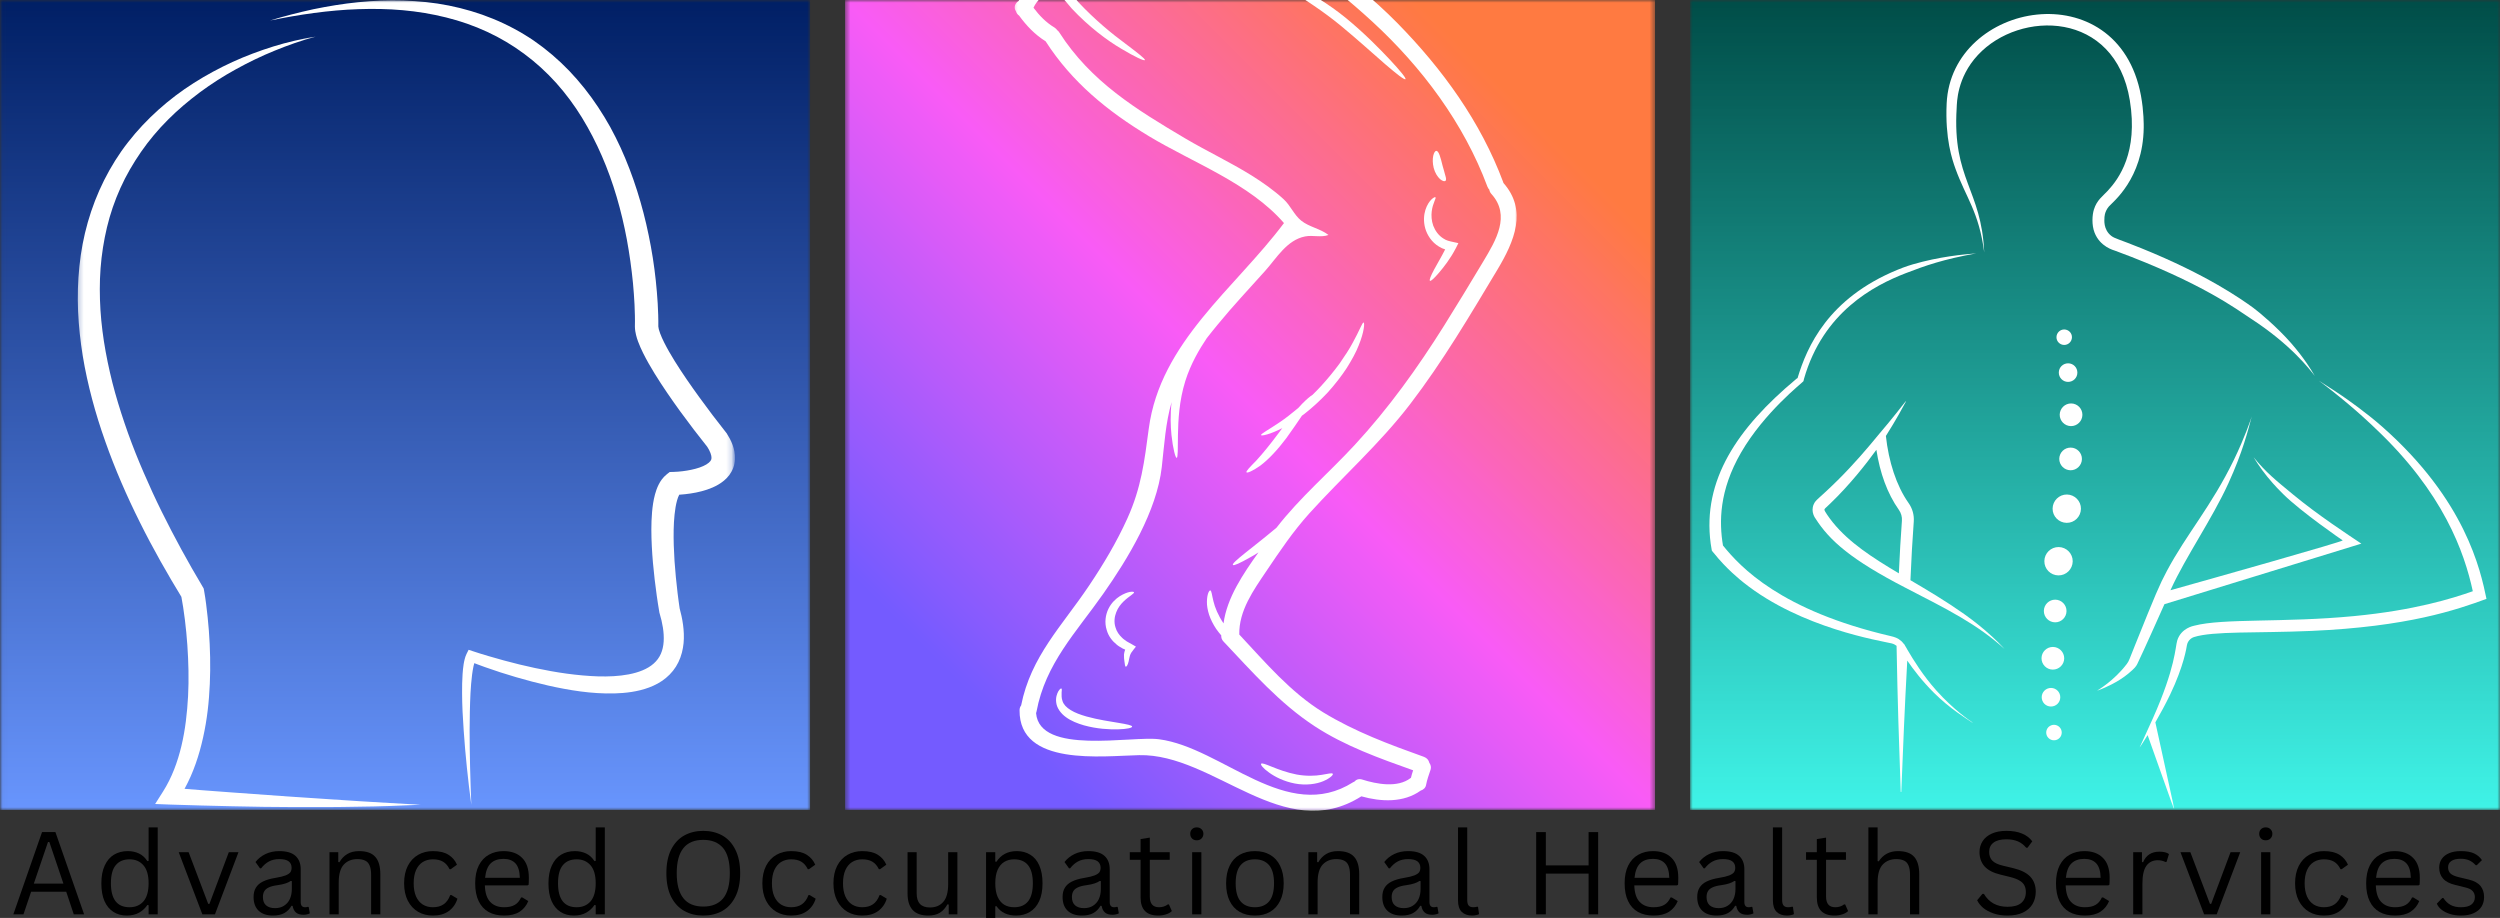 <svg width="463" height="170" viewBox="0 0 463 170" fill="none" xmlns="http://www.w3.org/2000/svg">
<rect x="0" y="0" width="463" height="170" fill="#333333" stroke="none"/>
<mask id="mask0_1_2" style="mask-type:luminance" maskUnits="userSpaceOnUse" x="0" y="0" width="151" height="150">
<path d="M0.026 0H150.026V150H0.026V0Z" fill="white"/>
</mask>
<g mask="url(#mask0_1_2)">
<path d="M0.026 0V150H150.026V0H0.026Z" fill="url(#paint0_linear_1_2)"/>
</g>
<mask id="mask1_1_2" style="mask-type:luminance" maskUnits="userSpaceOnUse" x="156" y="0" width="151" height="150">
<path d="M156.51 0H306.51V150H156.51V0Z" fill="white"/>
</mask>
<g mask="url(#mask1_1_2)">
<path d="M156.51 0V150H306.51V0H156.51Z" fill="url(#paint1_linear_1_2)"/>
</g>
<mask id="mask2_1_2" style="mask-type:luminance" maskUnits="userSpaceOnUse" x="313" y="0" width="150" height="150">
<path d="M313 0H463V150H313V0Z" fill="white"/>
</mask>
<g mask="url(#mask2_1_2)">
<path d="M313 0V150H463V0H313Z" fill="url(#paint2_linear_1_2)"/>
</g>
<mask id="mask3_1_2" style="mask-type:luminance" maskUnits="userSpaceOnUse" x="396" y="69" width="66" height="81">
<path d="M396 69H461.214V149.719H396V69Z" fill="white"/>
</mask>
<g mask="url(#mask3_1_2)">
<path fill-rule="evenodd" clip-rule="evenodd" d="M441.203 79.042C438.12 76.318 434.349 73.708 433.672 73.25C431.438 71.734 431.396 71.797 429.141 70.307L429.521 70.562C429.693 70.688 430.339 71.151 431.677 72.208C436.703 76.162 439.766 79.203 439.849 79.281C452.542 91.234 456.401 102.292 457.964 109.495C454.135 110.839 447.188 113.026 435.927 114.104C423.016 115.344 411.76 114.479 406.391 115.875C406.276 115.906 403.953 116.302 403.229 118.604C402.854 119.797 402.922 123.615 398.714 133.036C396.5 137.979 396.453 137.953 396.271 138.391C396.177 138.62 397.104 137.156 397.74 136.146L402.563 149.714L402.656 149.688L399.172 133.781C400.068 132.229 401.161 130.203 401.906 128.641C404.474 123.276 404.943 119.911 405.026 119.458C405.156 118.76 405.682 118.193 406.328 117.984C409.917 116.844 417.885 117.286 427.984 116.849C445.953 116.073 454.953 112.938 460.495 110.911C459.385 105.552 456.625 92.662 441.203 79.042Z" fill="white"/>
</g>
<path fill-rule="evenodd" clip-rule="evenodd" d="M391.76 46.448C407.844 52.38 414.495 57.469 416.781 58.953C424.354 63.859 427.818 68.49 428.693 69.62C428.193 68.755 426.839 66.443 424.318 63.552C421.807 60.672 418.349 57.76 417.302 57.005C415.109 55.411 408.719 50.885 396.615 45.99C392.281 44.234 391.688 44.208 391 43.677C389.495 42.505 389.74 40.667 389.74 40.448V40.443C389.74 40.323 389.708 39.26 390.552 38.255C391.219 37.458 396.891 33.167 397.016 23.651C397.021 23.172 397.052 20.651 396.5 17.682C392.219 -5.281 361.401 0.208 360.521 19.156C360.214 25.703 361.552 29.562 362.13 31.182C364.094 36.651 366.49 39.182 367.479 46.75C366.958 34.984 361.557 33.25 362.375 20C362.432 19.042 362.391 14.401 366.302 10.193C374.094 1.802 391.729 1.922 394.443 18.583C396.016 28.245 392.411 33.115 390.344 35.344C389.391 36.37 388.349 37.042 387.797 38.786C387.474 39.807 387.359 41.635 387.901 43.052C388.922 45.719 391.453 46.333 391.76 46.448Z" fill="white"/>
<path fill-rule="evenodd" clip-rule="evenodd" d="M358.641 127.911C356.115 125.089 354.328 122.167 353.24 120.307C353.219 120.271 353.203 120.234 353.182 120.203C353.042 119.969 352.917 119.745 352.802 119.547H352.807C352.797 119.531 352.786 119.516 352.776 119.5C352.729 119.417 352.682 119.344 352.641 119.271L352.63 119.297C352.536 119.172 352.443 119.063 352.349 118.964C352.323 118.932 352.292 118.901 352.266 118.875C352.219 118.823 352.172 118.776 352.125 118.729H352.115C351.5 118.156 350.87 117.974 350.141 117.802C329.797 113.057 322.344 105.047 319.094 101.026C318.37 96.667 318.375 90.854 322.443 83.818C326.766 76.349 333.833 70.844 333.964 70.641C334.052 70.505 334.052 70.323 334.099 70.167C337.651 57.771 347.036 52.88 352.932 50.599C356.698 49.146 359.88 48.036 365.99 46.927C363.484 47.125 359.188 47.526 354.25 48.958C354.016 49.026 352.901 49.349 351.37 49.984C338.547 55.276 334.656 64.224 332.917 69.99C332.906 70 332.984 69.99 332.969 70C332.917 70.031 332.854 70.037 332.807 70.068C332.714 70.13 332.635 70.208 332.552 70.281C321.802 79.266 315.245 88.901 316.818 100.656C316.885 101.188 317.021 101.943 317.026 101.948C317.104 102.115 317.245 102.234 317.359 102.375C319.755 105.391 322.307 107.411 322.964 107.932C333.604 116.391 348.349 118.677 350.323 119.156C350.698 119.245 351.005 119.417 351.245 119.604C351.438 130.266 351.693 137.505 352.016 146.672H352.12C352.453 138.318 352.719 131.552 353.224 122.349V122.344C354.323 123.938 355.974 126.135 358.193 128.333C361.177 131.281 364.016 132.984 365.286 133.839L365.307 133.797C364.823 133.474 361.828 131.469 358.641 127.911Z" fill="white"/>
<path fill-rule="evenodd" clip-rule="evenodd" d="M367.693 116.781C367.391 116.526 365.823 115.182 363.792 113.74C360.406 111.344 357.021 109.344 353.813 107.453C353.974 103.531 354.188 99.906 354.427 96.62C354.526 95.391 354.182 94.162 353.464 93.156C351.193 89.938 349.776 85.458 349.266 80.74C351.266 77.578 352.375 75.474 352.979 74.359L352.927 74.323C352.552 74.807 350.271 77.75 348.125 80.24C347.979 80.412 347.734 80.708 347.411 81.099C347.359 81.167 347.302 81.234 347.245 81.302C345.901 82.927 343.391 85.922 340.344 88.938C336.75 92.49 336.292 92.5 335.901 93.396C335.276 94.823 336.214 96.005 336.224 96.021C338.839 100.141 342.891 103.693 352.896 108.854C360.854 112.964 366.104 115.557 371.24 120.188C370.927 119.854 369.714 118.516 367.688 116.781H367.693ZM339.448 96.76C338.703 95.844 337.906 94.651 337.885 94.458C337.865 94.219 337.953 94.224 338.943 93.276C342.635 89.74 345.724 85.766 347.505 83.307C348.177 87.615 349.516 91.375 351.672 94.427C352.094 95.016 352.292 95.734 352.234 96.453C352.016 99.432 351.823 102.688 351.667 106.182C346.802 103.292 342.49 100.51 339.448 96.76Z" fill="white"/>
<path fill-rule="evenodd" clip-rule="evenodd" d="M437.318 100.682C434.797 98.99 429.323 95.422 424.714 91.615C421.401 88.88 419.698 87.531 417.37 84.688C417.552 84.984 418.547 86.63 419.885 88.266C421.297 89.99 422.406 91.078 422.828 91.49C426.208 94.838 433.844 100.073 433.859 100.078C434.26 100.219 409.594 107.172 401.969 109.312C401.995 109.255 402.016 109.203 402.047 109.141C404.771 103.141 409.672 96.141 412.688 89.531C415.37 83.662 416.313 79.771 417.016 77.156C416.797 77.812 415.734 80.995 413.74 85.12C409.552 93.76 404.969 98.859 401.292 105.766C399.906 108.37 399.26 109.922 395.406 119.495C394.339 122.141 394.307 122.401 393.906 122.932C391.552 126.068 388.484 127.839 388.427 127.88C388.38 127.917 388.464 127.901 389.151 127.63C389.589 127.453 392.198 126.411 394.214 124.708C395.375 123.729 395.615 123.411 395.849 122.922C396.974 120.589 399.969 113.88 400.854 111.896L437.318 100.682Z" fill="white"/>
<path d="M381.833 135.667C381.833 135.859 381.797 136.042 381.724 136.219C381.651 136.396 381.547 136.552 381.411 136.682C381.276 136.818 381.12 136.922 380.948 136.995C380.771 137.068 380.589 137.104 380.396 137.104C380.208 137.104 380.021 137.068 379.849 136.995C379.672 136.922 379.516 136.818 379.38 136.682C379.245 136.552 379.141 136.396 379.068 136.219C378.995 136.042 378.958 135.859 378.958 135.667C378.958 135.479 378.995 135.297 379.068 135.12C379.141 134.943 379.245 134.786 379.38 134.651C379.516 134.521 379.672 134.417 379.849 134.344C380.021 134.271 380.208 134.234 380.396 134.234C380.589 134.234 380.771 134.271 380.948 134.344C381.12 134.417 381.276 134.521 381.411 134.651C381.547 134.786 381.651 134.943 381.724 135.12C381.797 135.297 381.833 135.479 381.833 135.667Z" fill="white"/>
<path d="M381.562 129.146C381.573 128.193 380.812 127.417 379.859 127.406C378.906 127.401 378.13 128.161 378.125 129.115C378.115 130.068 378.875 130.844 379.828 130.849C380.781 130.854 381.557 130.099 381.562 129.146Z" fill="white"/>
<path d="M380.214 119.813C379.052 119.802 378.104 120.734 378.089 121.891C378.078 123.047 379.01 124 380.167 124.01C381.323 124.026 382.276 123.094 382.292 121.938C382.302 120.781 381.37 119.828 380.214 119.813Z" fill="white"/>
<path d="M380.646 111.057C379.479 111.047 378.536 111.979 378.521 113.135C378.51 114.292 379.443 115.245 380.599 115.255C381.755 115.271 382.708 114.333 382.719 113.177C382.734 112.026 381.797 111.073 380.646 111.057Z" fill="white"/>
<path d="M382.276 63.885C383.068 63.891 383.714 63.255 383.724 62.469C383.74 61.677 383.099 61.031 382.307 61.016C381.521 61.005 380.87 61.646 380.859 62.432C380.844 63.224 381.484 63.87 382.276 63.885Z" fill="white"/>
<path d="M381.292 68.99C381.281 69.943 382.042 70.719 382.995 70.729C383.948 70.734 384.724 69.979 384.729 69.021C384.74 68.068 383.979 67.292 383.026 67.287C382.073 67.281 381.297 68.037 381.292 68.99Z" fill="white"/>
<path d="M381.458 76.797C381.448 77.958 382.38 78.901 383.536 78.917C384.693 78.927 385.646 77.995 385.661 76.839C385.672 75.682 384.74 74.729 383.583 74.719C382.427 74.703 381.474 75.641 381.458 76.797Z" fill="white"/>
<path d="M383.5 82.896C382.333 82.88 381.391 83.812 381.375 84.969C381.365 86.125 382.297 87.078 383.453 87.094C384.609 87.104 385.562 86.172 385.573 85.016C385.589 83.859 384.651 82.906 383.5 82.896Z" fill="white"/>
<path d="M381.266 101.313C379.812 101.302 378.63 102.464 378.615 103.911C378.594 105.365 379.76 106.547 381.214 106.563C382.661 106.583 383.844 105.417 383.865 103.964C383.88 102.516 382.714 101.333 381.266 101.313Z" fill="white"/>
<path d="M382.792 91.583C381.344 91.573 380.161 92.734 380.141 94.182C380.12 95.63 381.292 96.812 382.74 96.833C384.187 96.854 385.37 95.688 385.391 94.234C385.411 92.787 384.24 91.604 382.792 91.583Z" fill="white"/>
<mask id="mask4_1_2" style="mask-type:luminance" maskUnits="userSpaceOnUse" x="187" y="-17" width="95" height="168">
<path d="M187.448 -16.453H281.333V150.333H187.448V-16.453Z" fill="white"/>
</mask>
<g mask="url(#mask4_1_2)">
<path d="M274.74 48.359C277.01 44.557 279.839 39.917 276.203 35.917C275.979 35.667 275.859 35.396 275.818 35.12C275.677 34.979 275.568 34.802 275.474 34.578C271.125 22.875 263.339 12.458 254.188 4.036C249.839 0.031 245.229 -3.734 240.161 -6.823C235.474 -9.688 230.266 -10.938 225.401 -13.37C217.458 -12.625 210.813 -8.672 203.625 -5.562C201.698 -4.724 198.885 -3.938 196.385 -2.771C196.917 -2.474 197.422 -2.104 197.854 -1.682C198.578 -1 199.177 -0.214 199.76 0.453C202.802 3.693 205.948 6.266 208.318 8.005C210.682 9.797 212.172 10.927 212.031 11.135C211.911 11.312 210.214 10.562 207.656 9.021C205.057 7.495 201.677 4.979 198.5 1.594C197.828 0.828 197.276 0.099 196.682 -0.484C196.094 -1.073 195.474 -1.474 194.807 -1.719L194.578 -1.807C193.172 -0.943 192.021 0.099 191.401 1.432C192.479 2.875 193.734 4.172 195.302 5.109C195.521 5.26 195.682 5.406 195.797 5.589C195.938 5.688 196.068 5.823 196.177 6C202.021 15.125 210.411 20.25 219.516 25.641C223.552 28.021 227.802 30.016 231.786 32.49C233.875 33.802 235.906 35.224 237.724 36.891C239.026 38.078 239.635 39.776 240.974 40.854C242.453 42.052 244.516 42.328 246.031 43.516C244.672 44.031 243.135 43.505 241.714 43.786C238.333 44.443 236.438 47.786 234.328 50.141C231.37 53.453 228.318 56.682 225.505 60.125C224.833 60.943 224.156 61.771 223.5 62.62C222.13 64.662 220.536 67.349 219.526 70.547C218.359 74.276 218.208 77.885 218.156 80.495C218.13 83.099 218.167 84.771 217.917 84.797C217.698 84.797 217.25 83.229 216.953 80.547C216.792 78.901 216.714 76.792 216.979 74.474C215.854 78.38 215.63 82.344 215.161 86.51C214.224 94.682 208.922 103.422 204.292 110.01C199.297 117.125 193.62 122.891 191.964 131.776C191.943 131.88 191.911 131.974 191.88 132.068C192.536 139.906 209.542 136.234 214.661 136.911C226.422 138.474 238.302 152.672 250.615 144.859C250.682 144.818 250.755 144.792 250.828 144.76C251.151 144.385 251.656 144.172 252.292 144.375C254.932 145.214 258.839 145.958 261.24 144.094C261.26 144.068 261.276 144.063 261.307 144.052C261.422 143.578 261.557 143.115 261.714 142.661C255.479 140.443 249.078 138.156 243.521 134.526C236.974 130.25 231.938 124.458 226.599 118.818C226.255 118.464 226.146 118.057 226.177 117.677C225.854 117.302 225.531 116.896 225.224 116.458C224.651 115.594 224.208 114.703 223.922 113.844C223.641 112.974 223.51 112.156 223.521 111.464C223.536 110.031 223.927 109.344 224.135 109.344C224.391 109.344 224.438 110.219 224.724 111.333C224.99 112.474 225.589 113.953 226.599 115.448C227.229 110.703 230.234 106.276 233.068 102.307C232.516 102.672 231.969 102.995 231.474 103.255C229.656 104.286 228.464 104.828 228.333 104.63C228.031 104.219 231.948 101.474 236.411 97.729C240.75 92.13 246.099 87.599 250.906 82.391C257.172 75.615 262.542 68.125 267.443 60.318C269.927 56.359 272.333 52.37 274.74 48.359ZM278.422 33.87C282.932 38.943 280.438 44.724 277.354 49.885C272.26 58.375 267.193 66.974 261.156 74.849C255.49 82.24 248.677 88.234 242.474 95.094C239.464 98.438 237.021 102.068 234.521 105.781C232.151 109.302 229.422 113.104 229.516 117.516C234.328 122.661 238.99 128.198 245.042 131.917C250.906 135.495 257.276 137.865 263.724 140.172C264.286 140.38 264.609 140.802 264.708 141.266C264.969 141.63 265.094 142.094 264.943 142.542C264.63 143.479 264.286 144.417 264.104 145.391C264.016 145.906 263.594 146.271 263.104 146.422C259.948 148.693 255.771 148.51 252.125 147.479C237.76 156.583 224.885 139.542 210.953 139.854C204.198 139.995 188.74 142.005 188.823 131.542C188.823 131.167 188.938 130.875 189.115 130.641C190.922 121.552 196.677 115.943 201.677 108.484C204.349 104.51 206.823 100.37 208.792 96.005C211.365 90.323 211.948 85.443 212.755 79.365C214.896 63.323 228.672 53.484 237.792 41.312C231.406 33.948 220.99 30.167 212.786 25.224C205.099 20.578 198.547 15.255 193.646 7.646C191.672 6.422 190.089 4.75 188.729 2.88C188.469 2.714 188.271 2.448 188.177 2.141C187.646 1.344 188.016 0.568 188.651 0.182C190.885 -4.464 197.172 -6.188 201.583 -7.969C209.719 -11.26 216.844 -15.729 225.813 -16.448C226.359 -16.484 226.74 -16.276 226.984 -15.953C232.88 -13.021 238.818 -11.531 244.359 -7.698C249.49 -4.146 254.401 -0.193 258.786 4.266C267.151 12.792 274.214 22.521 278.406 33.771C278.411 33.807 278.411 33.839 278.422 33.87Z" fill="white"/>
</g>
<path d="M270.094 45.031L269.625 45.958C268.573 47.984 267.375 49.474 266.495 50.516C265.604 51.547 265.005 52.115 264.828 52.005C264.661 51.88 264.964 51.115 265.604 49.911C266.13 48.922 266.906 47.656 267.646 46.188C267.255 46.073 266.859 45.906 266.484 45.661C265.135 44.854 264.302 43.516 263.948 42.276C263.599 41.005 263.693 39.797 263.984 38.875C264.589 36.995 265.74 36.385 265.839 36.526C266.052 36.703 265.344 37.573 265.156 39.146C265.063 39.917 265.099 40.854 265.438 41.802C265.792 42.719 266.422 43.646 267.375 44.208C267.854 44.536 268.427 44.667 268.969 44.781L270.094 45.031Z" fill="white"/>
<path d="M267.656 32.448C267.818 32.953 267.891 33.359 267.688 33.5C267.505 33.641 267.135 33.536 266.688 33.161C266.203 32.719 265.75 31.984 265.521 31.104C265.083 29.328 265.568 27.938 266.01 27.943C266.495 27.953 266.807 29.255 267.161 30.672C267.349 31.38 267.557 31.995 267.656 32.448Z" fill="white"/>
<path d="M257.396 11.042C259.339 13.125 260.453 14.495 260.292 14.667C260.125 14.844 258.719 13.771 256.557 11.906C254.401 10.057 251.526 7.406 248.214 4.682C244.891 1.964 241.625 -0.099 239.26 -1.599C236.802 -3.021 235.297 -3.948 235.401 -4.167C235.5 -4.37 237.188 -3.828 239.802 -2.677C242.391 -1.411 245.885 0.573 249.292 3.359C252.682 6.151 255.448 8.969 257.396 11.042Z" fill="white"/>
<path d="M252.552 59.734C252.745 59.792 252.667 61.438 251.625 63.979C251.141 65.24 250.359 66.651 249.417 68.156C248.443 69.646 247.245 71.193 245.865 72.719C244.469 74.208 243.016 75.521 241.615 76.62C241.443 76.75 241.281 76.865 241.12 76.984C240.302 78.193 239.344 79.609 238.245 81.125C236.635 83.281 234.922 85.099 233.453 86.203C232.01 87.234 230.995 87.646 230.854 87.479C230.698 87.287 231.495 86.5 232.693 85.266C233.823 84.047 235.307 82.219 236.87 80.115C237.073 79.828 237.276 79.557 237.479 79.287C235.193 80.469 233.609 80.776 233.552 80.589C233.458 80.344 234.911 79.625 237.047 78.167C238.062 77.49 239.203 76.583 240.432 75.562C240.682 75.281 240.927 75.005 241.161 74.776C241.995 73.927 242.672 73.365 243.073 73.13C243.589 72.625 244.104 72.104 244.609 71.557C245.943 70.104 247.12 68.651 248.125 67.276C249.089 65.885 249.937 64.594 250.531 63.464C251.776 61.245 252.302 59.651 252.552 59.734Z" fill="white"/>
<path d="M246.839 143.318C246.943 143.495 246.354 144.125 245.089 144.667C243.833 145.203 241.875 145.505 239.818 145.109C237.771 144.719 236.094 143.854 235.026 143.073C233.927 142.286 233.432 141.651 233.552 141.458C233.844 141.021 236.531 142.74 240.13 143.438C241.927 143.771 243.563 143.703 244.75 143.505C245.943 143.318 246.719 143.083 246.839 143.318Z" fill="white"/>
<path d="M210.375 119.755L209.896 120.354C209.589 120.714 209.38 121.057 209.266 121.411C209.156 121.771 209.099 122.167 209.026 122.49C208.875 123.167 208.62 123.51 208.5 123.469C208.349 123.427 208.328 123.063 208.24 122.453C208.198 122.135 208.135 121.74 208.161 121.208C208.188 120.927 208.266 120.615 208.385 120.307C208.24 120.25 208.078 120.188 207.927 120.109C207.542 119.875 207.104 119.661 206.745 119.323C205.979 118.708 205.276 117.797 204.969 116.698C204.516 115.307 204.745 113.854 205.276 112.766C205.818 111.651 206.635 110.901 207.359 110.432C208.901 109.464 209.932 109.516 210.016 109.677C210.13 109.917 209.125 110.385 208.104 111.37C207.583 111.875 207.036 112.552 206.724 113.401C206.391 114.234 206.281 115.245 206.589 116.193C206.802 116.964 207.271 117.609 207.813 118.115C208.068 118.385 208.385 118.563 208.672 118.786C208.974 118.979 209.297 119.12 209.578 119.292L210.375 119.755Z" fill="white"/>
<path d="M207.151 133.875C208.703 134.135 209.672 134.323 209.672 134.568C209.672 134.802 208.672 135.036 207.068 135.073C205.453 135.109 203.193 135.01 200.75 134.333C199.531 133.979 198.37 133.521 197.406 132.813C196.458 132.135 195.729 131.12 195.615 130.135C195.474 129.182 195.766 128.469 196 128.031C196.25 127.646 196.453 127.464 196.552 127.505C196.667 127.542 196.677 127.813 196.609 128.26C196.604 128.667 196.562 129.271 196.786 129.865C196.984 130.464 197.5 131.036 198.297 131.51C199.073 132 200.104 132.375 201.214 132.693C203.443 133.313 205.594 133.609 207.151 133.875Z" fill="white"/>
<mask id="mask5_1_2" style="mask-type:luminance" maskUnits="userSpaceOnUse" x="49" y="0" width="87" height="150">
<path d="M49.333 0H135.807V150H49.333V0Z" fill="white"/>
</mask>
<g mask="url(#mask5_1_2)">
<path d="M87.287 149.042C87.198 146.74 87.115 144.438 87.062 142.135C87.016 139.833 86.969 137.536 86.974 135.234C86.979 134.089 86.99 132.938 87.016 131.797C87.047 130.646 87.073 129.505 87.135 128.37C87.198 127.229 87.287 126.094 87.427 124.984C87.5 124.432 87.583 123.885 87.698 123.359C87.812 122.849 87.969 122.323 88.151 122.01L86.938 122.464C87.901 122.849 88.838 123.198 89.797 123.542C90.75 123.885 91.713 124.208 92.677 124.521C94.604 125.141 96.552 125.714 98.521 126.229C100.484 126.745 102.474 127.203 104.49 127.573C106.505 127.948 108.547 128.234 110.625 128.359C112.703 128.484 114.823 128.479 116.979 128.146C118.052 127.979 119.141 127.724 120.219 127.318C121.292 126.917 122.365 126.359 123.318 125.568C124.276 124.786 125.099 123.771 125.641 122.635C126.193 121.505 126.479 120.292 126.599 119.12C126.708 117.948 126.646 116.802 126.5 115.703C126.354 114.599 126.109 113.536 125.828 112.5L125.875 112.714L125.672 111.271L125.484 109.802C125.365 108.823 125.255 107.844 125.167 106.865C124.974 104.901 124.839 102.943 124.781 100.995C124.724 99.052 124.74 97.109 124.932 95.271C125.031 94.354 125.172 93.458 125.391 92.677C125.5 92.292 125.63 91.938 125.771 91.672C125.906 91.396 126.057 91.245 126.094 91.219L124.812 91.662C125.219 91.656 125.521 91.635 125.87 91.615C126.208 91.594 126.542 91.562 126.88 91.526C127.552 91.453 128.224 91.354 128.901 91.219C129.578 91.083 130.26 90.906 130.948 90.677C131.641 90.443 132.344 90.151 133.052 89.734C133.75 89.318 134.479 88.771 135.083 87.963C135.38 87.557 135.635 87.094 135.818 86.594C136 86.099 136.099 85.573 136.125 85.068C136.177 84.052 135.958 83.146 135.672 82.375C135.38 81.604 135.016 80.927 134.62 80.312L134.568 80.224L134.484 80.125C132.797 78.005 131.13 75.802 129.531 73.594C127.927 71.38 126.365 69.141 124.948 66.859C124.245 65.724 123.573 64.568 123 63.422C122.719 62.854 122.453 62.281 122.255 61.74C122.151 61.469 122.073 61.214 122.01 60.979C121.953 60.755 121.922 60.542 121.922 60.464V59.427L121.901 58.344C121.875 57.63 121.844 56.922 121.807 56.208C121.719 54.792 121.604 53.375 121.453 51.969C121.156 49.146 120.714 46.349 120.135 43.568C119.568 40.792 118.854 38.042 117.995 35.328C117.135 32.62 116.125 29.953 114.938 27.354C114.339 26.057 113.703 24.781 113.016 23.526C112.318 22.276 111.573 21.047 110.781 19.854C109.203 17.463 107.406 15.198 105.422 13.12C103.427 11.047 101.229 9.167 98.865 7.531C96.484 5.911 93.938 4.557 91.292 3.474C88.646 2.391 85.901 1.583 83.12 1.026C80.333 0.464 77.516 0.198 74.703 0.099C71.891 0.021 69.083 0.115 66.302 0.411C63.521 0.693 60.766 1.151 58.047 1.708C55.323 2.302 52.635 2.99 49.984 3.807C55.411 2.693 60.901 1.88 66.391 1.698C69.135 1.604 71.88 1.646 74.599 1.891C77.312 2.135 80 2.578 82.625 3.234C85.25 3.885 87.802 4.771 90.234 5.901C92.667 7.026 94.974 8.401 97.109 9.995C99.255 11.578 101.224 13.385 103.01 15.365C104.781 17.349 106.38 19.5 107.776 21.776C110.568 26.333 112.693 31.318 114.214 36.49C114.974 39.073 115.599 41.708 116.094 44.365C116.583 47.026 116.958 49.708 117.224 52.396C117.349 53.745 117.448 55.094 117.516 56.438C117.547 57.109 117.573 57.781 117.583 58.453L117.594 59.453L117.583 60.495C117.594 61.104 117.688 61.578 117.792 62.026C117.901 62.464 118.026 62.865 118.167 63.245C118.448 64.005 118.766 64.693 119.094 65.365C119.755 66.698 120.479 67.943 121.224 69.162C122.724 71.588 124.323 73.906 125.969 76.177C127.63 78.453 129.312 80.662 131.078 82.87L130.943 82.677C131.073 82.891 131.203 83.099 131.312 83.307C131.417 83.516 131.51 83.713 131.583 83.906C131.729 84.287 131.781 84.615 131.771 84.833C131.755 85.057 131.714 85.182 131.578 85.375C131.443 85.562 131.182 85.797 130.828 86.01C130.115 86.448 129.089 86.781 128.031 87C127.505 87.115 126.953 87.203 126.396 87.271C126.12 87.302 125.839 87.333 125.562 87.354C125.292 87.375 124.984 87.391 124.771 87.396L124.021 87.417L123.49 87.838C122.74 88.443 122.297 89.125 121.984 89.745C121.672 90.37 121.469 90.969 121.312 91.542C121 92.698 120.854 93.792 120.76 94.87C120.578 97.021 120.615 99.099 120.714 101.161C120.818 103.219 121.005 105.255 121.24 107.281C121.354 108.292 121.49 109.302 121.63 110.312L121.854 111.823L122.104 113.349L122.12 113.464L122.151 113.562C122.688 115.344 123.016 117.156 122.911 118.818C122.859 119.641 122.688 120.417 122.385 121.099C122.083 121.786 121.635 122.385 121.057 122.896C119.906 123.927 118.208 124.557 116.417 124.896C114.615 125.24 112.693 125.318 110.771 125.266C108.839 125.203 106.891 125.021 104.943 124.755C102.995 124.49 101.052 124.135 99.115 123.724C97.177 123.312 95.245 122.844 93.328 122.318C92.37 122.057 91.417 121.781 90.463 121.505C89.51 121.224 88.552 120.932 87.63 120.62L86.787 120.344L86.417 121.078C86.234 121.438 86.141 121.766 86.057 122.083C85.969 122.406 85.917 122.714 85.865 123.016C85.771 123.625 85.713 124.224 85.672 124.812C85.588 126 85.573 127.167 85.578 128.328C85.583 130.656 85.713 132.969 85.875 135.271C86.037 137.578 86.229 139.875 86.469 142.172C86.713 144.469 86.969 146.76 87.287 149.042Z" fill="white"/>
</g>
<mask id="mask6_1_2" style="mask-type:luminance" maskUnits="userSpaceOnUse" x="14" y="6" width="65" height="144">
<path d="M14.245 6.333H78.667V150H14.245V6.333Z" fill="white"/>
</mask>
<g mask="url(#mask6_1_2)">
<path d="M58.464 6.792C57.135 6.974 55.818 7.245 54.51 7.552C53.203 7.859 51.901 8.208 50.615 8.609C48.047 9.411 45.516 10.359 43.047 11.484C40.589 12.615 38.193 13.906 35.891 15.37C33.589 16.828 31.401 18.484 29.354 20.318C27.312 22.151 25.406 24.162 23.708 26.349C22 28.526 20.531 30.901 19.281 33.38C16.787 38.359 15.255 43.818 14.703 49.344C14.417 52.109 14.338 54.885 14.458 57.646C14.583 60.406 14.88 63.151 15.318 65.87C15.76 68.583 16.359 71.266 17.057 73.912C17.76 76.557 18.573 79.167 19.49 81.734C21.302 86.88 23.479 91.87 25.901 96.719C28.312 101.578 30.995 106.281 33.807 110.891L33.531 110.182C33.672 110.896 33.807 111.693 33.922 112.458C34.042 113.234 34.146 114.016 34.245 114.797C34.438 116.354 34.589 117.927 34.698 119.5C34.911 122.641 34.995 125.792 34.833 128.917C34.661 132.042 34.318 135.151 33.599 138.151C32.885 141.141 31.812 144.042 30.203 146.578L28.729 148.901L31.412 149.005C33.354 149.078 35.292 149.13 37.224 149.177L43.036 149.318C44.974 149.354 46.911 149.406 48.849 149.427L54.661 149.474H60.474C62.411 149.479 64.349 149.427 66.287 149.401L69.193 149.354C70.162 149.344 71.13 149.307 72.099 149.271L77.906 149.042L72.104 148.714C70.172 148.609 68.24 148.484 66.312 148.365L54.729 147.609L43.156 146.776L37.375 146.344L31.599 145.885L32.807 148.313C34.776 145.464 36.089 142.271 37 139.036C37.906 135.792 38.448 132.484 38.703 129.172C38.964 125.859 38.995 122.547 38.833 119.255C38.755 117.604 38.63 115.958 38.458 114.318C38.375 113.5 38.281 112.677 38.172 111.854C38.062 111.026 37.953 110.234 37.792 109.354L37.724 108.995L37.521 108.646C34.807 104.099 32.271 99.453 29.932 94.724C28.76 92.359 27.662 89.963 26.62 87.547C25.573 85.135 24.599 82.693 23.713 80.229C22.833 77.76 22.026 75.266 21.318 72.75C20.62 70.24 20.037 67.693 19.568 65.135C19.104 62.583 18.771 60.005 18.604 57.427C18.448 54.849 18.432 52.266 18.625 49.698C18.818 47.135 19.219 44.594 19.812 42.094C20.412 39.604 21.24 37.167 22.302 34.823C23.354 32.479 24.656 30.25 26.125 28.125C27.594 26.005 29.271 24.01 31.109 22.172C32.948 20.323 34.953 18.641 37.057 17.068C39.172 15.505 41.401 14.083 43.719 12.812C46.031 11.537 48.427 10.375 50.891 9.375C53.354 8.37 55.87 7.469 58.464 6.792Z" fill="white"/>
</g>
<path d="M15.577 169.333H13.66L12.264 165.146H5.764L4.348 169.333H2.473L7.785 154.104H10.264L15.577 169.333ZM8.889 155.938L6.264 163.646H11.744L9.139 155.938H8.889Z" fill="black"/>
<path d="M23.459 169.563C22.542 169.563 21.729 169.339 21.021 168.896C20.313 168.453 19.756 167.786 19.354 166.896C18.964 166.01 18.771 164.906 18.771 163.583C18.771 162.281 18.979 161.182 19.396 160.292C19.813 159.391 20.381 158.724 21.104 158.292C21.839 157.849 22.693 157.625 23.667 157.625C24.427 157.625 25.115 157.771 25.729 158.063C26.339 158.344 26.86 158.813 27.292 159.479L27.521 159.438V153.229H29.209V169.333H27.521V167.646L27.292 167.604C26.917 168.177 26.407 168.646 25.771 169.021C25.131 169.38 24.36 169.563 23.459 169.563ZM24 168.021C25.068 168.021 25.922 167.661 26.563 166.938C27.198 166.203 27.521 165.083 27.521 163.583C27.521 162.083 27.198 160.974 26.563 160.25C25.922 159.516 25.068 159.146 24 159.146C22.886 159.146 22.032 159.51 21.438 160.229C20.839 160.938 20.542 162.057 20.542 163.583C20.542 166.542 21.693 168.021 24 168.021Z" fill="black"/>
<path d="M39.809 169.333H37.476L33.101 157.833H34.934L38.559 167.396H38.788L42.372 157.833H44.163L39.809 169.333Z" fill="black"/>
<path d="M50.566 169.563C49.426 169.563 48.535 169.266 47.9 168.667C47.275 168.073 46.962 167.224 46.962 166.125C46.962 165.448 47.098 164.875 47.379 164.417C47.655 163.948 48.087 163.563 48.671 163.271C49.264 162.969 50.046 162.74 51.004 162.583C51.837 162.448 52.467 162.292 52.9 162.125C53.327 161.948 53.618 161.75 53.775 161.542C53.926 161.323 54.004 161.042 54.004 160.708C54.004 160.198 53.822 159.802 53.462 159.521C53.098 159.245 52.525 159.104 51.733 159.104C50.993 159.104 50.358 159.25 49.816 159.542C49.285 159.823 48.801 160.245 48.358 160.813H48.15L47.316 159.646C47.801 159.021 48.421 158.531 49.171 158.167C49.921 157.807 50.775 157.625 51.733 157.625C53.092 157.625 54.092 157.927 54.733 158.521C55.368 159.104 55.691 159.927 55.691 160.979V167.063C55.691 167.703 55.962 168.021 56.504 168.021C56.681 168.021 56.858 167.995 57.025 167.938L57.171 167.979L57.379 169.146C57.254 169.229 57.087 169.292 56.879 169.333C56.671 169.385 56.462 169.417 56.254 169.417C55.613 169.417 55.134 169.281 54.816 169C54.493 168.724 54.285 168.313 54.191 167.771L53.983 167.75C53.65 168.349 53.202 168.802 52.65 169.104C52.092 169.406 51.4 169.563 50.566 169.563ZM50.941 168.188C51.577 168.188 52.129 168.042 52.587 167.75C53.056 167.458 53.421 167.052 53.671 166.521C53.921 165.979 54.046 165.354 54.046 164.646V163.188L53.858 163.146C53.592 163.328 53.275 163.479 52.9 163.604C52.535 163.729 52.03 163.844 51.379 163.938C50.712 164.021 50.176 164.161 49.775 164.354C49.384 164.536 49.108 164.771 48.941 165.063C48.775 165.354 48.691 165.708 48.691 166.125C48.691 166.807 48.884 167.323 49.275 167.667C49.676 168.016 50.233 168.188 50.941 168.188Z" fill="black"/>
<path d="M61.022 169.333V157.833H62.647V159.646L62.855 159.688C63.24 159.021 63.73 158.516 64.313 158.167C64.907 157.807 65.636 157.625 66.501 157.625C67.876 157.625 68.876 157.979 69.501 158.688C70.126 159.385 70.438 160.469 70.438 161.938V169.333H68.73V161.979C68.73 161.286 68.636 160.729 68.459 160.313C68.292 159.885 68.022 159.578 67.647 159.396C67.272 159.203 66.782 159.104 66.188 159.104C65.147 159.104 64.303 159.448 63.667 160.125C63.042 160.807 62.73 161.911 62.73 163.438V169.333H61.022Z" fill="black"/>
<path d="M80.174 169.563C79.159 169.563 78.247 169.333 77.445 168.875C76.638 168.406 75.997 167.719 75.528 166.813C75.07 165.911 74.841 164.833 74.841 163.583C74.841 162.333 75.07 161.26 75.528 160.354C75.997 159.453 76.638 158.771 77.445 158.313C78.247 157.854 79.159 157.625 80.174 157.625C81.383 157.625 82.346 157.854 83.07 158.313C83.789 158.771 84.31 159.385 84.633 160.146L83.466 160.979H83.258C82.95 160.344 82.549 159.875 82.049 159.583C81.56 159.292 80.935 159.146 80.174 159.146C79.466 159.146 78.841 159.313 78.299 159.646C77.768 159.979 77.351 160.479 77.049 161.146C76.758 161.813 76.612 162.625 76.612 163.583C76.612 164.542 76.758 165.354 77.049 166.021C77.351 166.688 77.768 167.188 78.299 167.521C78.841 167.854 79.466 168.021 80.174 168.021C80.966 168.021 81.622 167.844 82.153 167.479C82.68 167.12 83.091 166.552 83.383 165.771H83.612L84.716 166.438C84.424 167.396 83.888 168.161 83.112 168.729C82.346 169.286 81.367 169.563 80.174 169.563Z" fill="black"/>
<path d="M97.692 163.979H89.796C89.838 165.37 90.171 166.391 90.796 167.042C91.421 167.698 92.275 168.021 93.359 168.021C94.176 168.021 94.838 167.875 95.338 167.583C95.838 167.292 96.223 166.833 96.504 166.208H96.734L97.838 166.875C97.504 167.708 96.968 168.37 96.234 168.854C95.494 169.328 94.536 169.563 93.359 169.563C92.244 169.563 91.286 169.339 90.484 168.896C89.692 168.453 89.077 167.786 88.65 166.896C88.218 166.01 88.004 164.906 88.004 163.583C88.004 162.281 88.223 161.182 88.671 160.292C89.129 159.391 89.754 158.724 90.546 158.292C91.338 157.849 92.239 157.625 93.254 157.625C94.723 157.625 95.869 158.042 96.692 158.875C97.525 159.698 97.942 160.927 97.942 162.563C97.942 163.203 97.926 163.635 97.9 163.854L97.692 163.979ZM96.275 162.563C96.244 161.344 95.973 160.453 95.463 159.896C94.947 159.344 94.213 159.063 93.254 159.063C92.239 159.063 91.447 159.344 90.879 159.896C90.307 160.453 89.963 161.344 89.838 162.563H96.275Z" fill="black"/>
<path d="M106.262 169.563C105.345 169.563 104.533 169.339 103.824 168.896C103.116 168.453 102.559 167.786 102.158 166.896C101.767 166.01 101.574 164.906 101.574 163.583C101.574 162.281 101.783 161.182 102.199 160.292C102.616 159.391 103.184 158.724 103.908 158.292C104.642 157.849 105.496 157.625 106.47 157.625C107.23 157.625 107.918 157.771 108.533 158.063C109.142 158.344 109.663 158.813 110.095 159.479L110.324 159.438V153.229H112.012V169.333H110.324V167.646L110.095 167.604C109.72 168.177 109.21 168.646 108.574 169.021C107.934 169.38 107.163 169.563 106.262 169.563ZM106.803 168.021C107.871 168.021 108.725 167.661 109.366 166.938C110.001 166.203 110.324 165.083 110.324 163.583C110.324 162.083 110.001 160.974 109.366 160.25C108.725 159.516 107.871 159.146 106.803 159.146C105.689 159.146 104.835 159.51 104.241 160.229C103.642 160.938 103.345 162.057 103.345 163.583C103.345 166.542 104.496 168.021 106.803 168.021Z" fill="black"/>
<path d="M130.246 169.563C128.923 169.563 127.751 169.281 126.725 168.708C125.694 168.125 124.882 167.25 124.288 166.083C123.705 164.917 123.413 163.458 123.413 161.708C123.413 159.974 123.705 158.521 124.288 157.354C124.882 156.177 125.694 155.302 126.725 154.729C127.751 154.161 128.923 153.875 130.246 153.875C131.564 153.875 132.736 154.161 133.767 154.729C134.793 155.302 135.6 156.177 136.184 157.354C136.777 158.521 137.08 159.974 137.08 161.708C137.08 163.458 136.777 164.917 136.184 166.083C135.6 167.25 134.793 168.125 133.767 168.708C132.736 169.281 131.564 169.563 130.246 169.563ZM130.246 167.896C131.83 167.896 133.043 167.406 133.892 166.417C134.736 165.417 135.163 163.849 135.163 161.708C135.163 159.573 134.736 158.01 133.892 157.021C133.043 156.036 131.83 155.542 130.246 155.542C126.965 155.542 125.33 157.599 125.33 161.708C125.33 165.833 126.965 167.896 130.246 167.896Z" fill="black"/>
<path d="M146.523 169.563C145.507 169.563 144.596 169.333 143.794 168.875C142.987 168.406 142.346 167.719 141.877 166.813C141.419 165.911 141.19 164.833 141.19 163.583C141.19 162.333 141.419 161.26 141.877 160.354C142.346 159.453 142.987 158.771 143.794 158.313C144.596 157.854 145.507 157.625 146.523 157.625C147.731 157.625 148.695 157.854 149.419 158.313C150.138 158.771 150.659 159.385 150.981 160.146L149.815 160.979H149.606C149.299 160.344 148.898 159.875 148.398 159.583C147.909 159.292 147.284 159.146 146.523 159.146C145.815 159.146 145.19 159.313 144.648 159.646C144.117 159.979 143.7 160.479 143.398 161.146C143.106 161.813 142.961 162.625 142.961 163.583C142.961 164.542 143.106 165.354 143.398 166.021C143.7 166.688 144.117 167.188 144.648 167.521C145.19 167.854 145.815 168.021 146.523 168.021C147.315 168.021 147.971 167.844 148.502 167.479C149.028 167.12 149.44 166.552 149.731 165.771H149.961L151.065 166.438C150.773 167.396 150.237 168.161 149.461 168.729C148.695 169.286 147.716 169.563 146.523 169.563Z" fill="black"/>
<path d="M159.687 169.563C158.671 169.563 157.76 169.333 156.957 168.875C156.15 168.406 155.51 167.719 155.041 166.813C154.582 165.911 154.353 164.833 154.353 163.583C154.353 162.333 154.582 161.26 155.041 160.354C155.51 159.453 156.15 158.771 156.957 158.313C157.76 157.854 158.671 157.625 159.687 157.625C160.895 157.625 161.858 157.854 162.582 158.313C163.301 158.771 163.822 159.385 164.145 160.146L162.978 160.979H162.77C162.463 160.344 162.062 159.875 161.562 159.583C161.072 159.292 160.447 159.146 159.687 159.146C158.978 159.146 158.353 159.313 157.812 159.646C157.28 159.979 156.864 160.479 156.562 161.146C156.27 161.813 156.124 162.625 156.124 163.583C156.124 164.542 156.27 165.354 156.562 166.021C156.864 166.688 157.28 167.188 157.812 167.521C158.353 167.854 158.978 168.021 159.687 168.021C160.478 168.021 161.135 167.844 161.666 167.479C162.192 167.12 162.603 166.552 162.895 165.771H163.124L164.228 166.438C163.937 167.396 163.4 168.161 162.624 168.729C161.858 169.286 160.879 169.563 159.687 169.563Z" fill="black"/>
<path d="M171.933 169.563C170.626 169.563 169.652 169.219 169.017 168.521C168.392 167.828 168.079 166.823 168.079 165.5V157.833H169.767V165.458C169.767 167.198 170.585 168.063 172.225 168.063C173.267 168.063 174.085 167.724 174.683 167.042C175.293 166.365 175.6 165.26 175.6 163.729V157.833H177.308V169.333H175.704V167.521L175.475 167.479C175.085 168.177 174.611 168.698 174.058 169.042C173.501 169.385 172.793 169.563 171.933 169.563Z" fill="black"/>
<path d="M182.618 174V157.833H184.326V159.563L184.534 159.604C185.394 158.286 186.649 157.625 188.305 157.625C189.263 157.625 190.097 157.849 190.805 158.292C191.524 158.724 192.081 159.385 192.472 160.271C192.873 161.161 193.076 162.266 193.076 163.583C193.076 164.906 192.868 166.01 192.451 166.896C192.034 167.786 191.456 168.453 190.722 168.896C189.982 169.339 189.138 169.563 188.18 169.563C187.399 169.563 186.706 169.422 186.097 169.146C185.498 168.87 184.977 168.427 184.534 167.813L184.326 167.854V174H182.618ZM187.805 168.021C190.123 168.021 191.284 166.542 191.284 163.583C191.284 160.625 190.123 159.146 187.805 159.146C187.123 159.146 186.519 159.307 185.993 159.625C185.477 159.932 185.065 160.417 184.763 161.083C184.472 161.74 184.326 162.573 184.326 163.583C184.326 164.599 184.472 165.438 184.763 166.104C185.065 166.76 185.477 167.245 185.993 167.563C186.519 167.87 187.123 168.021 187.805 168.021Z" fill="black"/>
<path d="M200.395 169.563C199.255 169.563 198.364 169.266 197.729 168.667C197.104 168.073 196.791 167.224 196.791 166.125C196.791 165.448 196.926 164.875 197.208 164.417C197.484 163.948 197.916 163.563 198.499 163.271C199.093 162.969 199.874 162.74 200.833 162.583C201.666 162.448 202.296 162.292 202.729 162.125C203.156 161.948 203.447 161.75 203.604 161.542C203.755 161.323 203.833 161.042 203.833 160.708C203.833 160.198 203.65 159.802 203.291 159.521C202.926 159.245 202.354 159.104 201.562 159.104C200.822 159.104 200.187 159.25 199.645 159.542C199.114 159.823 198.63 160.245 198.187 160.813H197.979L197.145 159.646C197.63 159.021 198.249 158.531 198.999 158.167C199.749 157.807 200.604 157.625 201.562 157.625C202.921 157.625 203.921 157.927 204.562 158.521C205.197 159.104 205.52 159.927 205.52 160.979V167.063C205.52 167.703 205.791 168.021 206.333 168.021C206.51 168.021 206.687 167.995 206.854 167.938L206.999 167.979L207.208 169.146C207.083 169.229 206.916 169.292 206.708 169.333C206.499 169.385 206.291 169.417 206.083 169.417C205.442 169.417 204.963 169.281 204.645 169C204.322 168.724 204.114 168.313 204.02 167.771L203.812 167.75C203.479 168.349 203.031 168.802 202.479 169.104C201.921 169.406 201.229 169.563 200.395 169.563ZM200.77 168.188C201.406 168.188 201.958 168.042 202.416 167.75C202.885 167.458 203.249 167.052 203.499 166.521C203.749 165.979 203.874 165.354 203.874 164.646V163.188L203.687 163.146C203.421 163.328 203.104 163.479 202.729 163.604C202.364 163.729 201.859 163.844 201.208 163.938C200.541 164.021 200.005 164.161 199.604 164.354C199.213 164.536 198.937 164.771 198.77 165.063C198.604 165.354 198.52 165.708 198.52 166.125C198.52 166.807 198.713 167.323 199.104 167.667C199.505 168.016 200.062 168.188 200.77 168.188Z" fill="black"/>
<path d="M216.486 167.5L217.027 168.729C216.762 168.995 216.408 169.198 215.965 169.333C215.517 169.484 215.038 169.563 214.527 169.563C212.33 169.563 211.236 168.448 211.236 166.208V159.229H209.236V157.833H211.236V155.396L212.944 155.125V157.833H216.632V159.229H212.944V166.042C212.944 167.365 213.512 168.021 214.652 168.021C215.277 168.021 215.819 167.849 216.277 167.5H216.486Z" fill="black"/>
<path d="M221.64 155.625C221.275 155.625 220.983 155.516 220.765 155.292C220.541 155.057 220.431 154.766 220.431 154.417C220.431 154.073 220.541 153.786 220.765 153.563C220.983 153.344 221.275 153.229 221.64 153.229C221.999 153.229 222.291 153.344 222.515 153.563C222.749 153.786 222.869 154.073 222.869 154.417C222.869 154.766 222.749 155.057 222.515 155.292C222.291 155.516 221.999 155.625 221.64 155.625ZM220.786 169.333V157.833H222.494V169.333H220.786Z" fill="black"/>
<path d="M232.409 169.563C231.326 169.563 230.378 169.333 229.576 168.875C228.768 168.406 228.148 167.724 227.721 166.833C227.289 165.948 227.076 164.865 227.076 163.583C227.076 162.323 227.289 161.245 227.721 160.354C228.148 159.453 228.768 158.771 229.576 158.313C230.378 157.854 231.326 157.625 232.409 157.625C233.492 157.625 234.43 157.854 235.221 158.313C236.023 158.771 236.643 159.453 237.076 160.354C237.518 161.245 237.742 162.323 237.742 163.583C237.742 164.865 237.518 165.948 237.076 166.833C236.643 167.724 236.023 168.406 235.221 168.875C234.43 169.333 233.492 169.563 232.409 169.563ZM232.409 168.021C233.544 168.021 234.419 167.661 235.034 166.938C235.643 166.219 235.951 165.099 235.951 163.583C235.951 162.073 235.643 160.953 235.034 160.229C234.419 159.51 233.544 159.146 232.409 159.146C231.253 159.146 230.372 159.51 229.763 160.229C229.148 160.953 228.846 162.073 228.846 163.583C228.846 165.099 229.148 166.219 229.763 166.938C230.372 167.661 231.253 168.021 232.409 168.021Z" fill="black"/>
<path d="M242.312 169.333V157.833H243.937V159.646L244.145 159.688C244.53 159.021 245.02 158.516 245.603 158.167C246.197 157.807 246.926 157.625 247.791 157.625C249.166 157.625 250.166 157.979 250.791 158.688C251.416 159.385 251.728 160.469 251.728 161.938V169.333H250.02V161.979C250.02 161.286 249.926 160.729 249.749 160.313C249.582 159.885 249.312 159.578 248.937 159.396C248.562 159.203 248.072 159.104 247.478 159.104C246.437 159.104 245.593 159.448 244.957 160.125C244.332 160.807 244.02 161.911 244.02 163.438V169.333H242.312Z" fill="black"/>
<path d="M259.61 169.563C258.47 169.563 257.579 169.266 256.944 168.667C256.319 168.073 256.006 167.224 256.006 166.125C256.006 165.448 256.142 164.875 256.423 164.417C256.699 163.948 257.131 163.563 257.714 163.271C258.308 162.969 259.089 162.74 260.048 162.583C260.881 162.448 261.511 162.292 261.944 162.125C262.371 161.948 262.662 161.75 262.819 161.542C262.97 161.323 263.048 161.042 263.048 160.708C263.048 160.198 262.865 159.802 262.506 159.521C262.142 159.245 261.569 159.104 260.777 159.104C260.037 159.104 259.402 159.25 258.86 159.542C258.329 159.823 257.845 160.245 257.402 160.813H257.194L256.36 159.646C256.845 159.021 257.464 158.531 258.214 158.167C258.964 157.807 259.819 157.625 260.777 157.625C262.136 157.625 263.136 157.927 263.777 158.521C264.412 159.104 264.735 159.927 264.735 160.979V167.063C264.735 167.703 265.006 168.021 265.548 168.021C265.725 168.021 265.902 167.995 266.069 167.938L266.214 167.979L266.423 169.146C266.298 169.229 266.131 169.292 265.923 169.333C265.714 169.385 265.506 169.417 265.298 169.417C264.657 169.417 264.178 169.281 263.86 169C263.537 168.724 263.329 168.313 263.235 167.771L263.027 167.75C262.694 168.349 262.246 168.802 261.694 169.104C261.136 169.406 260.444 169.563 259.61 169.563ZM259.985 168.188C260.621 168.188 261.173 168.042 261.631 167.75C262.1 167.458 262.464 167.052 262.714 166.521C262.964 165.979 263.089 165.354 263.089 164.646V163.188L262.902 163.146C262.636 163.328 262.319 163.479 261.944 163.604C261.579 163.729 261.074 163.844 260.423 163.938C259.756 164.021 259.22 164.161 258.819 164.354C258.428 164.536 258.152 164.771 257.985 165.063C257.819 165.354 257.735 165.708 257.735 166.125C257.735 166.807 257.928 167.323 258.319 167.667C258.72 168.016 259.277 168.188 259.985 168.188Z" fill="black"/>
<path d="M272.649 169.563C271.826 169.563 271.18 169.333 270.711 168.875C270.253 168.406 270.024 167.708 270.024 166.792V153.229H271.732V166.667C271.732 167.156 271.821 167.5 272.003 167.708C272.18 167.917 272.466 168.021 272.857 168.021C273.091 168.021 273.336 167.99 273.586 167.917L273.732 167.958L273.92 169.292C273.795 169.375 273.612 169.438 273.378 169.479C273.154 169.531 272.909 169.563 272.649 169.563Z" fill="black"/>
<path d="M294.208 160.271V154.104H295.979V169.333H294.208V161.792H286.291V169.333H284.5V154.104H286.291V160.271H294.208Z" fill="black"/>
<path d="M310.568 163.979H302.673C302.714 165.37 303.048 166.391 303.673 167.042C304.298 167.698 305.152 168.021 306.235 168.021C307.053 168.021 307.714 167.875 308.214 167.583C308.714 167.292 309.1 166.833 309.381 166.208H309.61L310.714 166.875C310.381 167.708 309.844 168.37 309.11 168.854C308.37 169.328 307.412 169.563 306.235 169.563C305.12 169.563 304.162 169.339 303.36 168.896C302.568 168.453 301.954 167.786 301.527 166.896C301.094 166.01 300.881 164.906 300.881 163.583C300.881 162.281 301.1 161.182 301.548 160.292C302.006 159.391 302.631 158.724 303.423 158.292C304.214 157.849 305.115 157.625 306.131 157.625C307.6 157.625 308.745 158.042 309.568 158.875C310.402 159.698 310.818 160.927 310.818 162.563C310.818 163.203 310.803 163.635 310.777 163.854L310.568 163.979ZM309.152 162.563C309.12 161.344 308.85 160.453 308.339 159.896C307.824 159.344 307.089 159.063 306.131 159.063C305.115 159.063 304.324 159.344 303.756 159.896C303.183 160.453 302.839 161.344 302.714 162.563H309.152Z" fill="black"/>
<path d="M317.93 169.563C316.789 169.563 315.898 169.266 315.263 168.667C314.638 168.073 314.326 167.224 314.326 166.125C314.326 165.448 314.461 164.875 314.742 164.417C315.018 163.948 315.451 163.563 316.034 163.271C316.628 162.969 317.409 162.74 318.367 162.583C319.201 162.448 319.831 162.292 320.263 162.125C320.69 161.948 320.982 161.75 321.138 161.542C321.289 161.323 321.367 161.042 321.367 160.708C321.367 160.198 321.185 159.802 320.826 159.521C320.461 159.245 319.888 159.104 319.096 159.104C318.357 159.104 317.721 159.25 317.18 159.542C316.648 159.823 316.164 160.245 315.721 160.813H315.513L314.68 159.646C315.164 159.021 315.784 158.531 316.534 158.167C317.284 157.807 318.138 157.625 319.096 157.625C320.456 157.625 321.456 157.927 322.096 158.521C322.732 159.104 323.055 159.927 323.055 160.979V167.063C323.055 167.703 323.326 168.021 323.867 168.021C324.044 168.021 324.221 167.995 324.388 167.938L324.534 167.979L324.742 169.146C324.617 169.229 324.451 169.292 324.242 169.333C324.034 169.385 323.826 169.417 323.617 169.417C322.977 169.417 322.497 169.281 322.18 169C321.857 168.724 321.648 168.313 321.555 167.771L321.346 167.75C321.013 168.349 320.565 168.802 320.013 169.104C319.456 169.406 318.763 169.563 317.93 169.563ZM318.305 168.188C318.94 168.188 319.492 168.042 319.951 167.75C320.419 167.458 320.784 167.052 321.034 166.521C321.284 165.979 321.409 165.354 321.409 164.646V163.188L321.221 163.146C320.956 163.328 320.638 163.479 320.263 163.604C319.898 163.729 319.393 163.844 318.742 163.938C318.076 164.021 317.539 164.161 317.138 164.354C316.747 164.536 316.471 164.771 316.305 165.063C316.138 165.354 316.055 165.708 316.055 166.125C316.055 166.807 316.247 167.323 316.638 167.667C317.039 168.016 317.596 168.188 318.305 168.188Z" fill="black"/>
<path d="M330.968 169.563C330.145 169.563 329.499 169.333 329.031 168.875C328.572 168.406 328.343 167.708 328.343 166.792V153.229H330.052V166.667C330.052 167.156 330.14 167.5 330.322 167.708C330.499 167.917 330.786 168.021 331.177 168.021C331.411 168.021 331.656 167.99 331.906 167.917L332.052 167.958L332.239 169.292C332.114 169.375 331.932 169.438 331.697 169.479C331.473 169.531 331.229 169.563 330.968 169.563Z" fill="black"/>
<path d="M341.727 167.5L342.268 168.729C342.003 168.995 341.649 169.198 341.206 169.333C340.758 169.484 340.279 169.563 339.768 169.563C337.571 169.563 336.477 168.448 336.477 166.208V159.229H334.477V157.833H336.477V155.396L338.185 155.125V157.833H341.873V159.229H338.185V166.042C338.185 167.365 338.753 168.021 339.893 168.021C340.518 168.021 341.06 167.849 341.518 167.5H341.727Z" fill="black"/>
<path d="M346.027 169.333V153.229H347.735V159.479L347.943 159.521C348.761 158.26 349.948 157.625 351.506 157.625C352.881 157.625 353.881 157.979 354.506 158.688C355.131 159.385 355.443 160.469 355.443 161.938V169.333H353.735V161.979C353.735 161.286 353.641 160.729 353.464 160.313C353.297 159.885 353.027 159.578 352.652 159.396C352.277 159.203 351.787 159.104 351.193 159.104C350.152 159.104 349.308 159.448 348.672 160.125C348.047 160.792 347.735 161.896 347.735 163.438V169.333H346.027Z" fill="black"/>
<path d="M371.792 169.563C370.834 169.563 369.969 169.427 369.209 169.167C368.443 168.906 367.803 168.563 367.292 168.146C366.792 167.719 366.417 167.245 366.167 166.729L367.146 165.542H367.417C368.36 167.141 369.818 167.938 371.792 167.938C372.928 167.938 373.777 167.703 374.334 167.229C374.902 166.745 375.188 166.073 375.188 165.208C375.188 164.708 375.089 164.286 374.896 163.938C374.714 163.594 374.407 163.302 373.98 163.063C373.563 162.813 372.99 162.599 372.271 162.417L370.48 161.979C369.157 161.661 368.178 161.156 367.542 160.458C366.917 159.75 366.605 158.865 366.605 157.792C366.605 157.042 366.798 156.37 367.188 155.771C367.574 155.177 368.146 154.708 368.896 154.375C369.646 154.042 370.542 153.875 371.584 153.875C372.735 153.875 373.699 154.042 374.48 154.375C375.271 154.698 375.902 155.177 376.376 155.813L375.501 157H375.251C374.803 156.458 374.282 156.063 373.688 155.813C373.089 155.563 372.386 155.438 371.584 155.438C370.527 155.438 369.73 155.646 369.188 156.063C368.657 156.469 368.396 157.031 368.396 157.75C368.396 158.448 368.589 158.995 368.98 159.396C369.381 159.802 370.048 160.115 370.98 160.333L372.813 160.771C374.282 161.12 375.355 161.656 376.021 162.375C376.688 163.099 377.021 164.016 377.021 165.125C377.021 165.99 376.824 166.75 376.438 167.417C376.048 168.083 375.459 168.615 374.667 169C373.886 169.375 372.928 169.563 371.792 169.563Z" fill="black"/>
<path d="M390.456 163.979H382.56C382.601 165.37 382.935 166.391 383.56 167.042C384.185 167.698 385.039 168.021 386.122 168.021C386.94 168.021 387.601 167.875 388.101 167.583C388.601 167.292 388.987 166.833 389.268 166.208H389.497L390.601 166.875C390.268 167.708 389.732 168.37 388.997 168.854C388.258 169.328 387.299 169.563 386.122 169.563C385.008 169.563 384.049 169.339 383.247 168.896C382.456 168.453 381.841 167.786 381.414 166.896C380.982 166.01 380.768 164.906 380.768 163.583C380.768 162.281 380.987 161.182 381.435 160.292C381.893 159.391 382.518 158.724 383.31 158.292C384.101 157.849 385.002 157.625 386.018 157.625C387.487 157.625 388.633 158.042 389.456 158.875C390.289 159.698 390.706 160.927 390.706 162.563C390.706 163.203 390.69 163.635 390.664 163.854L390.456 163.979ZM389.039 162.563C389.008 161.344 388.737 160.453 388.226 159.896C387.711 159.344 386.976 159.063 386.018 159.063C385.002 159.063 384.211 159.344 383.643 159.896C383.07 160.453 382.726 161.344 382.601 162.563H389.039Z" fill="black"/>
<path d="M395.067 169.333V157.833H396.692V159.646L396.9 159.688C397.442 158.385 398.447 157.729 399.921 157.729C400.713 157.729 401.301 157.875 401.692 158.167L401.254 159.604L401.046 159.646C400.614 159.427 400.14 159.313 399.629 159.313C398.713 159.313 398.004 159.661 397.504 160.354C397.015 161.036 396.775 162.146 396.775 163.688V169.333H395.067Z" fill="black"/>
<path d="M410.533 169.333H408.2L403.825 157.833H405.658L409.283 167.396H409.512L413.096 157.833H414.887L410.533 169.333Z" fill="black"/>
<path d="M419.613 155.625C419.249 155.625 418.957 155.516 418.738 155.292C418.514 155.057 418.405 154.766 418.405 154.417C418.405 154.073 418.514 153.786 418.738 153.563C418.957 153.344 419.249 153.229 419.613 153.229C419.973 153.229 420.264 153.344 420.488 153.563C420.723 153.786 420.843 154.073 420.843 154.417C420.843 154.766 420.723 155.057 420.488 155.292C420.264 155.516 419.973 155.625 419.613 155.625ZM418.759 169.333V157.833H420.468V169.333H418.759Z" fill="black"/>
<path d="M430.383 169.563C429.367 169.563 428.455 169.333 427.653 168.875C426.846 168.406 426.205 167.719 425.737 166.813C425.278 165.911 425.049 164.833 425.049 163.583C425.049 162.333 425.278 161.26 425.737 160.354C426.205 159.453 426.846 158.771 427.653 158.313C428.455 157.854 429.367 157.625 430.383 157.625C431.591 157.625 432.554 157.854 433.278 158.313C433.997 158.771 434.518 159.385 434.841 160.146L433.674 160.979H433.466C433.159 160.344 432.758 159.875 432.258 159.583C431.768 159.292 431.143 159.146 430.383 159.146C429.674 159.146 429.049 159.313 428.508 159.646C427.976 159.979 427.56 160.479 427.258 161.146C426.966 161.813 426.82 162.625 426.82 163.583C426.82 164.542 426.966 165.354 427.258 166.021C427.56 166.688 427.976 167.188 428.508 167.521C429.049 167.854 429.674 168.021 430.383 168.021C431.174 168.021 431.83 167.844 432.362 167.479C432.888 167.12 433.299 166.552 433.591 165.771H433.82L434.924 166.438C434.633 167.396 434.096 168.161 433.32 168.729C432.554 169.286 431.575 169.563 430.383 169.563Z" fill="black"/>
<path d="M447.9 163.979H440.004C440.046 165.37 440.379 166.391 441.004 167.042C441.629 167.698 442.484 168.021 443.567 168.021C444.385 168.021 445.046 167.875 445.546 167.583C446.046 167.292 446.431 166.833 446.713 166.208H446.942L448.046 166.875C447.713 167.708 447.176 168.37 446.442 168.854C445.702 169.328 444.744 169.563 443.567 169.563C442.452 169.563 441.494 169.339 440.692 168.896C439.9 168.453 439.286 167.786 438.859 166.896C438.426 166.01 438.213 164.906 438.213 163.583C438.213 162.281 438.431 161.182 438.879 160.292C439.338 159.391 439.963 158.724 440.754 158.292C441.546 157.849 442.447 157.625 443.463 157.625C444.931 157.625 446.077 158.042 446.9 158.875C447.734 159.698 448.15 160.927 448.15 162.563C448.15 163.203 448.135 163.635 448.109 163.854L447.9 163.979ZM446.484 162.563C446.452 161.344 446.181 160.453 445.671 159.896C445.155 159.344 444.421 159.063 443.463 159.063C442.447 159.063 441.655 159.344 441.088 159.896C440.515 160.453 440.171 161.344 440.046 162.563H446.484Z" fill="black"/>
<path d="M455.762 169.563C455.038 169.563 454.366 169.464 453.741 169.271C453.126 169.078 452.605 168.813 452.178 168.479C451.762 168.146 451.47 167.771 451.303 167.354L452.303 166.313H452.512C452.887 166.885 453.335 167.313 453.866 167.604C454.392 167.885 455.022 168.021 455.762 168.021C456.605 168.021 457.246 167.865 457.678 167.542C458.121 167.208 458.345 166.745 458.345 166.146C458.345 165.703 458.21 165.333 457.949 165.042C457.683 164.74 457.251 164.516 456.657 164.375L454.72 163.896C453.678 163.646 452.918 163.25 452.449 162.708C451.975 162.167 451.741 161.495 451.741 160.688C451.741 160.063 451.897 159.521 452.22 159.063C452.538 158.604 452.996 158.25 453.595 158C454.189 157.75 454.907 157.625 455.741 157.625C456.793 157.625 457.621 157.771 458.22 158.063C458.829 158.354 459.308 158.766 459.657 159.292L458.699 160.229H458.491C458.116 159.813 457.71 159.516 457.282 159.333C456.85 159.141 456.335 159.042 455.741 159.042C454.975 159.042 454.392 159.182 453.991 159.458C453.585 159.724 453.387 160.115 453.387 160.625C453.387 161.083 453.522 161.458 453.803 161.75C454.095 162.031 454.595 162.26 455.303 162.438L457.22 162.896C458.22 163.135 458.939 163.531 459.387 164.083C459.829 164.625 460.053 165.307 460.053 166.125C460.053 166.807 459.892 167.406 459.574 167.917C459.251 168.432 458.767 168.833 458.116 169.125C457.475 169.417 456.689 169.563 455.762 169.563Z" fill="black"/>
<defs>
<linearGradient id="paint0_linear_1_2" x1="75.024" y1="-1.12916e-05" x2="75.024" y2="150" gradientUnits="userSpaceOnUse">
<stop stop-color="#001F65"/>
<stop offset="0.004" stop-color="#002066"/>
<stop offset="0.008" stop-color="#012066"/>
<stop offset="0.012" stop-color="#012067"/>
<stop offset="0.016" stop-color="#022167"/>
<stop offset="0.02" stop-color="#022168"/>
<stop offset="0.023" stop-color="#022269"/>
<stop offset="0.027" stop-color="#032269"/>
<stop offset="0.031" stop-color="#03236A"/>
<stop offset="0.035" stop-color="#04236A"/>
<stop offset="0.039" stop-color="#04246B"/>
<stop offset="0.043" stop-color="#04246C"/>
<stop offset="0.047" stop-color="#05256C"/>
<stop offset="0.051" stop-color="#05256D"/>
<stop offset="0.055" stop-color="#06266D"/>
<stop offset="0.059" stop-color="#06266E"/>
<stop offset="0.062" stop-color="#07266E"/>
<stop offset="0.066" stop-color="#07276F"/>
<stop offset="0.07" stop-color="#072770"/>
<stop offset="0.074" stop-color="#082870"/>
<stop offset="0.078" stop-color="#082871"/>
<stop offset="0.082" stop-color="#092971"/>
<stop offset="0.086" stop-color="#092972"/>
<stop offset="0.09" stop-color="#092A73"/>
<stop offset="0.094" stop-color="#0A2A73"/>
<stop offset="0.098" stop-color="#0A2B74"/>
<stop offset="0.102" stop-color="#0B2B74"/>
<stop offset="0.105" stop-color="#0B2C75"/>
<stop offset="0.109" stop-color="#0B2C76"/>
<stop offset="0.113" stop-color="#0C2C76"/>
<stop offset="0.117" stop-color="#0C2D77"/>
<stop offset="0.121" stop-color="#0D2D77"/>
<stop offset="0.125" stop-color="#0D2E78"/>
<stop offset="0.129" stop-color="#0D2E79"/>
<stop offset="0.133" stop-color="#0E2F79"/>
<stop offset="0.137" stop-color="#0E2F7A"/>
<stop offset="0.141" stop-color="#0F307A"/>
<stop offset="0.145" stop-color="#0F307B"/>
<stop offset="0.148" stop-color="#0F317C"/>
<stop offset="0.152" stop-color="#10317C"/>
<stop offset="0.156" stop-color="#10327D"/>
<stop offset="0.16" stop-color="#11327D"/>
<stop offset="0.164" stop-color="#11327E"/>
<stop offset="0.168" stop-color="#11337F"/>
<stop offset="0.172" stop-color="#12337F"/>
<stop offset="0.176" stop-color="#123480"/>
<stop offset="0.18" stop-color="#133480"/>
<stop offset="0.184" stop-color="#133581"/>
<stop offset="0.188" stop-color="#143581"/>
<stop offset="0.191" stop-color="#143682"/>
<stop offset="0.195" stop-color="#143683"/>
<stop offset="0.199" stop-color="#153783"/>
<stop offset="0.203" stop-color="#153784"/>
<stop offset="0.207" stop-color="#163784"/>
<stop offset="0.211" stop-color="#163885"/>
<stop offset="0.215" stop-color="#163886"/>
<stop offset="0.219" stop-color="#173986"/>
<stop offset="0.223" stop-color="#173987"/>
<stop offset="0.227" stop-color="#183A87"/>
<stop offset="0.23" stop-color="#183A88"/>
<stop offset="0.234" stop-color="#183B89"/>
<stop offset="0.238" stop-color="#193B89"/>
<stop offset="0.242" stop-color="#193C8A"/>
<stop offset="0.246" stop-color="#1A3C8A"/>
<stop offset="0.25" stop-color="#1A3D8B"/>
<stop offset="0.254" stop-color="#1A3D8C"/>
<stop offset="0.258" stop-color="#1B3D8C"/>
<stop offset="0.262" stop-color="#1B3E8D"/>
<stop offset="0.266" stop-color="#1C3E8D"/>
<stop offset="0.27" stop-color="#1C3F8E"/>
<stop offset="0.273" stop-color="#1C3F8F"/>
<stop offset="0.277" stop-color="#1D408F"/>
<stop offset="0.281" stop-color="#1D4090"/>
<stop offset="0.285" stop-color="#1E4190"/>
<stop offset="0.289" stop-color="#1E4191"/>
<stop offset="0.293" stop-color="#1E4292"/>
<stop offset="0.297" stop-color="#1F4292"/>
<stop offset="0.301" stop-color="#1F4393"/>
<stop offset="0.305" stop-color="#204393"/>
<stop offset="0.309" stop-color="#204394"/>
<stop offset="0.312" stop-color="#214494"/>
<stop offset="0.316" stop-color="#214495"/>
<stop offset="0.32" stop-color="#214596"/>
<stop offset="0.324" stop-color="#224596"/>
<stop offset="0.328" stop-color="#224697"/>
<stop offset="0.332" stop-color="#234697"/>
<stop offset="0.336" stop-color="#234798"/>
<stop offset="0.34" stop-color="#234799"/>
<stop offset="0.344" stop-color="#244899"/>
<stop offset="0.348" stop-color="#24489A"/>
<stop offset="0.352" stop-color="#25499A"/>
<stop offset="0.355" stop-color="#25499B"/>
<stop offset="0.359" stop-color="#25499C"/>
<stop offset="0.363" stop-color="#264A9C"/>
<stop offset="0.367" stop-color="#264A9D"/>
<stop offset="0.371" stop-color="#274B9D"/>
<stop offset="0.375" stop-color="#274B9E"/>
<stop offset="0.379" stop-color="#274C9F"/>
<stop offset="0.383" stop-color="#284C9F"/>
<stop offset="0.387" stop-color="#284DA0"/>
<stop offset="0.391" stop-color="#294DA0"/>
<stop offset="0.395" stop-color="#294EA1"/>
<stop offset="0.398" stop-color="#294EA2"/>
<stop offset="0.402" stop-color="#2A4FA2"/>
<stop offset="0.406" stop-color="#2A4FA3"/>
<stop offset="0.41" stop-color="#2B4FA3"/>
<stop offset="0.414" stop-color="#2B50A4"/>
<stop offset="0.418" stop-color="#2B50A4"/>
<stop offset="0.422" stop-color="#2C51A5"/>
<stop offset="0.426" stop-color="#2C51A6"/>
<stop offset="0.43" stop-color="#2D52A6"/>
<stop offset="0.434" stop-color="#2D52A7"/>
<stop offset="0.438" stop-color="#2E53A7"/>
<stop offset="0.441" stop-color="#2E53A8"/>
<stop offset="0.445" stop-color="#2E54A9"/>
<stop offset="0.449" stop-color="#2F54A9"/>
<stop offset="0.453" stop-color="#2F54AA"/>
<stop offset="0.457" stop-color="#3055AA"/>
<stop offset="0.461" stop-color="#3055AB"/>
<stop offset="0.465" stop-color="#3056AC"/>
<stop offset="0.469" stop-color="#3156AC"/>
<stop offset="0.473" stop-color="#3157AD"/>
<stop offset="0.477" stop-color="#3257AD"/>
<stop offset="0.48" stop-color="#3258AE"/>
<stop offset="0.484" stop-color="#3258AF"/>
<stop offset="0.488" stop-color="#3359AF"/>
<stop offset="0.492" stop-color="#3359B0"/>
<stop offset="0.496" stop-color="#345AB0"/>
<stop offset="0.5" stop-color="#345AB1"/>
<stop offset="0.504" stop-color="#345AB2"/>
<stop offset="0.508" stop-color="#355BB2"/>
<stop offset="0.512" stop-color="#355BB3"/>
<stop offset="0.516" stop-color="#365CB3"/>
<stop offset="0.52" stop-color="#365CB4"/>
<stop offset="0.523" stop-color="#365DB5"/>
<stop offset="0.527" stop-color="#375DB5"/>
<stop offset="0.531" stop-color="#375EB6"/>
<stop offset="0.535" stop-color="#385EB6"/>
<stop offset="0.539" stop-color="#385FB7"/>
<stop offset="0.543" stop-color="#385FB7"/>
<stop offset="0.547" stop-color="#3960B8"/>
<stop offset="0.551" stop-color="#3960B9"/>
<stop offset="0.555" stop-color="#3A60B9"/>
<stop offset="0.559" stop-color="#3A61BA"/>
<stop offset="0.562" stop-color="#3B61BA"/>
<stop offset="0.566" stop-color="#3B62BB"/>
<stop offset="0.57" stop-color="#3B62BC"/>
<stop offset="0.574" stop-color="#3C63BC"/>
<stop offset="0.578" stop-color="#3C63BD"/>
<stop offset="0.582" stop-color="#3D64BD"/>
<stop offset="0.586" stop-color="#3D64BE"/>
<stop offset="0.59" stop-color="#3D65BF"/>
<stop offset="0.594" stop-color="#3E65BF"/>
<stop offset="0.598" stop-color="#3E66C0"/>
<stop offset="0.602" stop-color="#3F66C0"/>
<stop offset="0.605" stop-color="#3F66C1"/>
<stop offset="0.609" stop-color="#3F67C2"/>
<stop offset="0.613" stop-color="#4067C2"/>
<stop offset="0.617" stop-color="#4068C3"/>
<stop offset="0.621" stop-color="#4168C3"/>
<stop offset="0.625" stop-color="#4169C4"/>
<stop offset="0.629" stop-color="#4169C5"/>
<stop offset="0.633" stop-color="#426AC5"/>
<stop offset="0.637" stop-color="#426AC6"/>
<stop offset="0.641" stop-color="#436BC6"/>
<stop offset="0.645" stop-color="#436BC7"/>
<stop offset="0.648" stop-color="#436CC8"/>
<stop offset="0.652" stop-color="#446CC8"/>
<stop offset="0.656" stop-color="#446CC9"/>
<stop offset="0.66" stop-color="#456DC9"/>
<stop offset="0.664" stop-color="#456DCA"/>
<stop offset="0.668" stop-color="#456ECA"/>
<stop offset="0.672" stop-color="#466ECB"/>
<stop offset="0.676" stop-color="#466FCC"/>
<stop offset="0.68" stop-color="#476FCC"/>
<stop offset="0.684" stop-color="#4770CD"/>
<stop offset="0.688" stop-color="#4870CD"/>
<stop offset="0.691" stop-color="#4871CE"/>
<stop offset="0.695" stop-color="#4871CF"/>
<stop offset="0.699" stop-color="#4971CF"/>
<stop offset="0.703" stop-color="#4972D0"/>
<stop offset="0.707" stop-color="#4A72D0"/>
<stop offset="0.711" stop-color="#4A73D1"/>
<stop offset="0.715" stop-color="#4A73D2"/>
<stop offset="0.719" stop-color="#4B74D2"/>
<stop offset="0.723" stop-color="#4B74D3"/>
<stop offset="0.727" stop-color="#4C75D3"/>
<stop offset="0.73" stop-color="#4C75D4"/>
<stop offset="0.734" stop-color="#4C76D5"/>
<stop offset="0.738" stop-color="#4D76D5"/>
<stop offset="0.742" stop-color="#4D77D6"/>
<stop offset="0.746" stop-color="#4E77D6"/>
<stop offset="0.75" stop-color="#4E77D7"/>
<stop offset="0.754" stop-color="#4E78D8"/>
<stop offset="0.758" stop-color="#4F78D8"/>
<stop offset="0.762" stop-color="#4F79D9"/>
<stop offset="0.766" stop-color="#5079D9"/>
<stop offset="0.77" stop-color="#507ADA"/>
<stop offset="0.773" stop-color="#507ADB"/>
<stop offset="0.777" stop-color="#517BDB"/>
<stop offset="0.781" stop-color="#517BDC"/>
<stop offset="0.785" stop-color="#527CDC"/>
<stop offset="0.789" stop-color="#527CDD"/>
<stop offset="0.793" stop-color="#527DDD"/>
<stop offset="0.797" stop-color="#537DDE"/>
<stop offset="0.801" stop-color="#537DDF"/>
<stop offset="0.805" stop-color="#547EDF"/>
<stop offset="0.809" stop-color="#547EE0"/>
<stop offset="0.812" stop-color="#557FE0"/>
<stop offset="0.816" stop-color="#557FE1"/>
<stop offset="0.82" stop-color="#5580E2"/>
<stop offset="0.824" stop-color="#5680E2"/>
<stop offset="0.828" stop-color="#5681E3"/>
<stop offset="0.832" stop-color="#5781E3"/>
<stop offset="0.836" stop-color="#5782E4"/>
<stop offset="0.84" stop-color="#5782E5"/>
<stop offset="0.844" stop-color="#5883E5"/>
<stop offset="0.848" stop-color="#5883E6"/>
<stop offset="0.852" stop-color="#5983E6"/>
<stop offset="0.855" stop-color="#5984E7"/>
<stop offset="0.859" stop-color="#5984E8"/>
<stop offset="0.863" stop-color="#5A85E8"/>
<stop offset="0.867" stop-color="#5A85E9"/>
<stop offset="0.871" stop-color="#5B86E9"/>
<stop offset="0.875" stop-color="#5B86EA"/>
<stop offset="0.879" stop-color="#5B87EB"/>
<stop offset="0.883" stop-color="#5C87EB"/>
<stop offset="0.887" stop-color="#5C88EC"/>
<stop offset="0.891" stop-color="#5D88EC"/>
<stop offset="0.895" stop-color="#5D88ED"/>
<stop offset="0.898" stop-color="#5D89EE"/>
<stop offset="0.902" stop-color="#5E89EE"/>
<stop offset="0.906" stop-color="#5E8AEF"/>
<stop offset="0.91" stop-color="#5F8AEF"/>
<stop offset="0.914" stop-color="#5F8BF0"/>
<stop offset="0.918" stop-color="#608BF0"/>
<stop offset="0.922" stop-color="#608CF1"/>
<stop offset="0.926" stop-color="#608CF2"/>
<stop offset="0.93" stop-color="#618DF2"/>
<stop offset="0.934" stop-color="#618DF3"/>
<stop offset="0.938" stop-color="#628EF3"/>
<stop offset="0.941" stop-color="#628EF4"/>
<stop offset="0.945" stop-color="#628EF5"/>
<stop offset="0.949" stop-color="#638FF5"/>
<stop offset="0.953" stop-color="#638FF6"/>
<stop offset="0.957" stop-color="#6490F6"/>
<stop offset="0.961" stop-color="#6490F7"/>
<stop offset="0.965" stop-color="#6491F8"/>
<stop offset="0.969" stop-color="#6591F8"/>
<stop offset="0.973" stop-color="#6592F9"/>
<stop offset="0.977" stop-color="#6692F9"/>
<stop offset="0.98" stop-color="#6693FA"/>
<stop offset="0.984" stop-color="#6693FB"/>
<stop offset="0.988" stop-color="#6794FB"/>
<stop offset="0.992" stop-color="#6794FC"/>
<stop offset="0.996" stop-color="#6894FC"/>
<stop offset="1" stop-color="#6895FD"/>
</linearGradient>
<linearGradient id="paint1_linear_1_2" x1="156.512" y1="150" x2="306.512" y2="-2.92132e-06" gradientUnits="userSpaceOnUse">
<stop stop-color="#745BFF"/>
<stop offset="0.125" stop-color="#745BFF"/>
<stop offset="0.141" stop-color="#745BFF"/>
<stop offset="0.148" stop-color="#745BFF"/>
<stop offset="0.152" stop-color="#755BFF"/>
<stop offset="0.156" stop-color="#765BFF"/>
<stop offset="0.16" stop-color="#785BFF"/>
<stop offset="0.164" stop-color="#795BFF"/>
<stop offset="0.168" stop-color="#7B5BFF"/>
<stop offset="0.172" stop-color="#7C5BFE"/>
<stop offset="0.176" stop-color="#7E5BFE"/>
<stop offset="0.18" stop-color="#7F5BFE"/>
<stop offset="0.184" stop-color="#815BFE"/>
<stop offset="0.188" stop-color="#825BFE"/>
<stop offset="0.191" stop-color="#845BFE"/>
<stop offset="0.195" stop-color="#855BFE"/>
<stop offset="0.199" stop-color="#875BFE"/>
<stop offset="0.203" stop-color="#885BFE"/>
<stop offset="0.207" stop-color="#8A5BFE"/>
<stop offset="0.211" stop-color="#8B5BFD"/>
<stop offset="0.215" stop-color="#8D5BFD"/>
<stop offset="0.219" stop-color="#8E5BFD"/>
<stop offset="0.223" stop-color="#905BFD"/>
<stop offset="0.227" stop-color="#915BFD"/>
<stop offset="0.23" stop-color="#935BFD"/>
<stop offset="0.234" stop-color="#945BFD"/>
<stop offset="0.238" stop-color="#965BFD"/>
<stop offset="0.242" stop-color="#975BFD"/>
<stop offset="0.246" stop-color="#985BFD"/>
<stop offset="0.25" stop-color="#9A5BFC"/>
<stop offset="0.254" stop-color="#9B5BFC"/>
<stop offset="0.258" stop-color="#9D5BFC"/>
<stop offset="0.262" stop-color="#9E5BFC"/>
<stop offset="0.266" stop-color="#A05BFC"/>
<stop offset="0.27" stop-color="#A15BFC"/>
<stop offset="0.273" stop-color="#A35BFC"/>
<stop offset="0.277" stop-color="#A45BFC"/>
<stop offset="0.281" stop-color="#A65BFC"/>
<stop offset="0.285" stop-color="#A75BFC"/>
<stop offset="0.289" stop-color="#A95BFB"/>
<stop offset="0.293" stop-color="#AA5BFB"/>
<stop offset="0.297" stop-color="#AC5BFB"/>
<stop offset="0.301" stop-color="#AD5BFB"/>
<stop offset="0.305" stop-color="#AF5BFB"/>
<stop offset="0.309" stop-color="#B05BFB"/>
<stop offset="0.312" stop-color="#B25BFB"/>
<stop offset="0.316" stop-color="#B35BFB"/>
<stop offset="0.32" stop-color="#B55BFB"/>
<stop offset="0.324" stop-color="#B65BFB"/>
<stop offset="0.328" stop-color="#B85BFA"/>
<stop offset="0.332" stop-color="#B95BFA"/>
<stop offset="0.336" stop-color="#BB5BFA"/>
<stop offset="0.34" stop-color="#BC5BFA"/>
<stop offset="0.344" stop-color="#BE5BFA"/>
<stop offset="0.348" stop-color="#BF5BFA"/>
<stop offset="0.352" stop-color="#C15BFA"/>
<stop offset="0.355" stop-color="#C25BFA"/>
<stop offset="0.359" stop-color="#C35BFA"/>
<stop offset="0.363" stop-color="#C55BFA"/>
<stop offset="0.367" stop-color="#C65BF9"/>
<stop offset="0.371" stop-color="#C85BF9"/>
<stop offset="0.375" stop-color="#C95BF9"/>
<stop offset="0.379" stop-color="#CB5BF9"/>
<stop offset="0.383" stop-color="#CC5BF9"/>
<stop offset="0.387" stop-color="#CE5BF9"/>
<stop offset="0.391" stop-color="#CF5BF9"/>
<stop offset="0.395" stop-color="#D15BF9"/>
<stop offset="0.398" stop-color="#D25BF9"/>
<stop offset="0.402" stop-color="#D45BF9"/>
<stop offset="0.406" stop-color="#D55BF8"/>
<stop offset="0.41" stop-color="#D75BF8"/>
<stop offset="0.414" stop-color="#D85BF8"/>
<stop offset="0.418" stop-color="#DA5BF8"/>
<stop offset="0.422" stop-color="#DB5BF8"/>
<stop offset="0.426" stop-color="#DD5BF8"/>
<stop offset="0.43" stop-color="#DE5BF8"/>
<stop offset="0.434" stop-color="#E05BF8"/>
<stop offset="0.438" stop-color="#E15BF8"/>
<stop offset="0.441" stop-color="#E35BF8"/>
<stop offset="0.445" stop-color="#E45BF7"/>
<stop offset="0.449" stop-color="#E65BF7"/>
<stop offset="0.453" stop-color="#E75BF7"/>
<stop offset="0.457" stop-color="#E95BF7"/>
<stop offset="0.461" stop-color="#EA5BF7"/>
<stop offset="0.465" stop-color="#EC5BF7"/>
<stop offset="0.469" stop-color="#ED5BF7"/>
<stop offset="0.473" stop-color="#EE5BF7"/>
<stop offset="0.477" stop-color="#F05BF7"/>
<stop offset="0.48" stop-color="#F15BF7"/>
<stop offset="0.484" stop-color="#F35BF6"/>
<stop offset="0.488" stop-color="#F45BF6"/>
<stop offset="0.492" stop-color="#F65BF6"/>
<stop offset="0.496" stop-color="#F75BF6"/>
<stop offset="0.5" stop-color="#F95BF6"/>
<stop offset="0.504" stop-color="#F95BF4"/>
<stop offset="0.508" stop-color="#F95CF2"/>
<stop offset="0.512" stop-color="#F95CF0"/>
<stop offset="0.516" stop-color="#F95CEE"/>
<stop offset="0.52" stop-color="#F95DEC"/>
<stop offset="0.523" stop-color="#F95DEA"/>
<stop offset="0.527" stop-color="#F95DE8"/>
<stop offset="0.531" stop-color="#F95EE6"/>
<stop offset="0.535" stop-color="#F95EE4"/>
<stop offset="0.539" stop-color="#FA5EE2"/>
<stop offset="0.543" stop-color="#FA5FE0"/>
<stop offset="0.547" stop-color="#FA5FDE"/>
<stop offset="0.551" stop-color="#FA60DC"/>
<stop offset="0.555" stop-color="#FA60DA"/>
<stop offset="0.559" stop-color="#FA60D8"/>
<stop offset="0.562" stop-color="#FA61D6"/>
<stop offset="0.566" stop-color="#FA61D4"/>
<stop offset="0.57" stop-color="#FA61D2"/>
<stop offset="0.574" stop-color="#FA62D0"/>
<stop offset="0.578" stop-color="#FA62CE"/>
<stop offset="0.582" stop-color="#FA62CC"/>
<stop offset="0.586" stop-color="#FA63CA"/>
<stop offset="0.59" stop-color="#FA63C8"/>
<stop offset="0.594" stop-color="#FB63C6"/>
<stop offset="0.598" stop-color="#FB64C4"/>
<stop offset="0.602" stop-color="#FB64C2"/>
<stop offset="0.605" stop-color="#FB64C0"/>
<stop offset="0.609" stop-color="#FB65BD"/>
<stop offset="0.613" stop-color="#FB65BB"/>
<stop offset="0.617" stop-color="#FB65B9"/>
<stop offset="0.621" stop-color="#FB66B7"/>
<stop offset="0.625" stop-color="#FB66B5"/>
<stop offset="0.629" stop-color="#FB66B3"/>
<stop offset="0.633" stop-color="#FB67B1"/>
<stop offset="0.637" stop-color="#FB67AF"/>
<stop offset="0.641" stop-color="#FB67AD"/>
<stop offset="0.645" stop-color="#FB68AB"/>
<stop offset="0.648" stop-color="#FB68A9"/>
<stop offset="0.652" stop-color="#FC68A7"/>
<stop offset="0.656" stop-color="#FC69A5"/>
<stop offset="0.66" stop-color="#FC69A3"/>
<stop offset="0.664" stop-color="#FC69A1"/>
<stop offset="0.668" stop-color="#FC6A9F"/>
<stop offset="0.672" stop-color="#FC6A9D"/>
<stop offset="0.676" stop-color="#FC6B9B"/>
<stop offset="0.68" stop-color="#FC6B99"/>
<stop offset="0.684" stop-color="#FC6B97"/>
<stop offset="0.688" stop-color="#FC6C95"/>
<stop offset="0.691" stop-color="#FC6C93"/>
<stop offset="0.695" stop-color="#FC6C91"/>
<stop offset="0.699" stop-color="#FC6D8F"/>
<stop offset="0.703" stop-color="#FC6D8D"/>
<stop offset="0.707" stop-color="#FC6D8B"/>
<stop offset="0.711" stop-color="#FD6E89"/>
<stop offset="0.715" stop-color="#FD6E87"/>
<stop offset="0.719" stop-color="#FD6E85"/>
<stop offset="0.723" stop-color="#FD6F83"/>
<stop offset="0.727" stop-color="#FD6F81"/>
<stop offset="0.73" stop-color="#FD6F7F"/>
<stop offset="0.734" stop-color="#FD707D"/>
<stop offset="0.738" stop-color="#FD707B"/>
<stop offset="0.742" stop-color="#FD7079"/>
<stop offset="0.746" stop-color="#FD7177"/>
<stop offset="0.75" stop-color="#FD7175"/>
<stop offset="0.754" stop-color="#FD7173"/>
<stop offset="0.758" stop-color="#FD7271"/>
<stop offset="0.762" stop-color="#FD726F"/>
<stop offset="0.766" stop-color="#FE726D"/>
<stop offset="0.77" stop-color="#FE736B"/>
<stop offset="0.773" stop-color="#FE7369"/>
<stop offset="0.777" stop-color="#FE7367"/>
<stop offset="0.781" stop-color="#FE7465"/>
<stop offset="0.785" stop-color="#FE7463"/>
<stop offset="0.789" stop-color="#FE7561"/>
<stop offset="0.793" stop-color="#FE755F"/>
<stop offset="0.797" stop-color="#FE755D"/>
<stop offset="0.801" stop-color="#FE765A"/>
<stop offset="0.805" stop-color="#FE7658"/>
<stop offset="0.809" stop-color="#FE7656"/>
<stop offset="0.812" stop-color="#FE7754"/>
<stop offset="0.816" stop-color="#FE7752"/>
<stop offset="0.82" stop-color="#FE7750"/>
<stop offset="0.824" stop-color="#FF784E"/>
<stop offset="0.828" stop-color="#FF784C"/>
<stop offset="0.832" stop-color="#FF784A"/>
<stop offset="0.836" stop-color="#FF7948"/>
<stop offset="0.84" stop-color="#FF7946"/>
<stop offset="0.844" stop-color="#FF7944"/>
<stop offset="0.848" stop-color="#FF7A43"/>
<stop offset="0.852" stop-color="#FF7A41"/>
<stop offset="0.859" stop-color="#FF7A41"/>
<stop offset="0.875" stop-color="#FF7A41"/>
<stop offset="1" stop-color="#FF7A41"/>
</linearGradient>
<linearGradient id="paint2_linear_1_2" x1="388" y1="-1.12916e-05" x2="388" y2="150" gradientUnits="userSpaceOnUse">
<stop stop-color="#004D48"/>
<stop offset="0.004" stop-color="#004E49"/>
<stop offset="0.008" stop-color="#004E49"/>
<stop offset="0.012" stop-color="#014F4A"/>
<stop offset="0.016" stop-color="#01504A"/>
<stop offset="0.02" stop-color="#01504B"/>
<stop offset="0.023" stop-color="#01514C"/>
<stop offset="0.027" stop-color="#02524C"/>
<stop offset="0.031" stop-color="#02524D"/>
<stop offset="0.035" stop-color="#02534E"/>
<stop offset="0.039" stop-color="#02534E"/>
<stop offset="0.043" stop-color="#03544F"/>
<stop offset="0.047" stop-color="#03554F"/>
<stop offset="0.051" stop-color="#035550"/>
<stop offset="0.055" stop-color="#035651"/>
<stop offset="0.059" stop-color="#045751"/>
<stop offset="0.062" stop-color="#045752"/>
<stop offset="0.066" stop-color="#045852"/>
<stop offset="0.07" stop-color="#045953"/>
<stop offset="0.074" stop-color="#055954"/>
<stop offset="0.078" stop-color="#055A54"/>
<stop offset="0.082" stop-color="#055B55"/>
<stop offset="0.086" stop-color="#055B56"/>
<stop offset="0.09" stop-color="#065C56"/>
<stop offset="0.094" stop-color="#065D57"/>
<stop offset="0.098" stop-color="#065D57"/>
<stop offset="0.102" stop-color="#065E58"/>
<stop offset="0.105" stop-color="#075F59"/>
<stop offset="0.109" stop-color="#075F59"/>
<stop offset="0.113" stop-color="#07605A"/>
<stop offset="0.117" stop-color="#07605B"/>
<stop offset="0.121" stop-color="#08615B"/>
<stop offset="0.125" stop-color="#08625C"/>
<stop offset="0.129" stop-color="#08625C"/>
<stop offset="0.133" stop-color="#08635D"/>
<stop offset="0.137" stop-color="#09645E"/>
<stop offset="0.141" stop-color="#09645E"/>
<stop offset="0.145" stop-color="#09655F"/>
<stop offset="0.148" stop-color="#096660"/>
<stop offset="0.152" stop-color="#0A6660"/>
<stop offset="0.156" stop-color="#0A6761"/>
<stop offset="0.16" stop-color="#0A6861"/>
<stop offset="0.164" stop-color="#0A6862"/>
<stop offset="0.168" stop-color="#0B6963"/>
<stop offset="0.172" stop-color="#0B6A63"/>
<stop offset="0.176" stop-color="#0B6A64"/>
<stop offset="0.18" stop-color="#0B6B65"/>
<stop offset="0.184" stop-color="#0C6B65"/>
<stop offset="0.188" stop-color="#0C6C66"/>
<stop offset="0.191" stop-color="#0C6D66"/>
<stop offset="0.195" stop-color="#0C6D67"/>
<stop offset="0.199" stop-color="#0D6E68"/>
<stop offset="0.203" stop-color="#0D6F68"/>
<stop offset="0.207" stop-color="#0D6F69"/>
<stop offset="0.211" stop-color="#0D7069"/>
<stop offset="0.215" stop-color="#0E716A"/>
<stop offset="0.219" stop-color="#0E716B"/>
<stop offset="0.223" stop-color="#0E726B"/>
<stop offset="0.227" stop-color="#0E736C"/>
<stop offset="0.23" stop-color="#0F736D"/>
<stop offset="0.234" stop-color="#0F746D"/>
<stop offset="0.238" stop-color="#0F756E"/>
<stop offset="0.242" stop-color="#0F756E"/>
<stop offset="0.246" stop-color="#0F766F"/>
<stop offset="0.25" stop-color="#107770"/>
<stop offset="0.254" stop-color="#107770"/>
<stop offset="0.258" stop-color="#107871"/>
<stop offset="0.262" stop-color="#107872"/>
<stop offset="0.266" stop-color="#117972"/>
<stop offset="0.27" stop-color="#117A73"/>
<stop offset="0.273" stop-color="#117A73"/>
<stop offset="0.277" stop-color="#117B74"/>
<stop offset="0.281" stop-color="#127C75"/>
<stop offset="0.285" stop-color="#127C75"/>
<stop offset="0.289" stop-color="#127D76"/>
<stop offset="0.293" stop-color="#127E77"/>
<stop offset="0.297" stop-color="#137E77"/>
<stop offset="0.301" stop-color="#137F78"/>
<stop offset="0.305" stop-color="#138078"/>
<stop offset="0.309" stop-color="#138079"/>
<stop offset="0.312" stop-color="#14817A"/>
<stop offset="0.316" stop-color="#14827A"/>
<stop offset="0.32" stop-color="#14827B"/>
<stop offset="0.324" stop-color="#14837B"/>
<stop offset="0.328" stop-color="#15837C"/>
<stop offset="0.332" stop-color="#15847D"/>
<stop offset="0.336" stop-color="#15857D"/>
<stop offset="0.34" stop-color="#15857E"/>
<stop offset="0.344" stop-color="#16867F"/>
<stop offset="0.348" stop-color="#16877F"/>
<stop offset="0.352" stop-color="#168780"/>
<stop offset="0.355" stop-color="#168880"/>
<stop offset="0.359" stop-color="#178981"/>
<stop offset="0.363" stop-color="#178982"/>
<stop offset="0.367" stop-color="#178A82"/>
<stop offset="0.371" stop-color="#178B83"/>
<stop offset="0.375" stop-color="#188B84"/>
<stop offset="0.379" stop-color="#188C84"/>
<stop offset="0.383" stop-color="#188D85"/>
<stop offset="0.387" stop-color="#188D85"/>
<stop offset="0.391" stop-color="#198E86"/>
<stop offset="0.395" stop-color="#198E87"/>
<stop offset="0.398" stop-color="#198F87"/>
<stop offset="0.402" stop-color="#199088"/>
<stop offset="0.406" stop-color="#1A9089"/>
<stop offset="0.41" stop-color="#1A9189"/>
<stop offset="0.414" stop-color="#1A928A"/>
<stop offset="0.418" stop-color="#1A928A"/>
<stop offset="0.422" stop-color="#1B938B"/>
<stop offset="0.426" stop-color="#1B948C"/>
<stop offset="0.43" stop-color="#1B948C"/>
<stop offset="0.434" stop-color="#1B958D"/>
<stop offset="0.438" stop-color="#1C968E"/>
<stop offset="0.441" stop-color="#1C968E"/>
<stop offset="0.445" stop-color="#1C978F"/>
<stop offset="0.449" stop-color="#1C988F"/>
<stop offset="0.453" stop-color="#1D9890"/>
<stop offset="0.457" stop-color="#1D9991"/>
<stop offset="0.461" stop-color="#1D9A91"/>
<stop offset="0.465" stop-color="#1D9A92"/>
<stop offset="0.469" stop-color="#1E9B92"/>
<stop offset="0.473" stop-color="#1E9B93"/>
<stop offset="0.477" stop-color="#1E9C94"/>
<stop offset="0.48" stop-color="#1E9D94"/>
<stop offset="0.484" stop-color="#1F9D95"/>
<stop offset="0.488" stop-color="#1F9E96"/>
<stop offset="0.492" stop-color="#1F9F96"/>
<stop offset="0.496" stop-color="#1F9F97"/>
<stop offset="0.5" stop-color="#1FA097"/>
<stop offset="0.504" stop-color="#20A198"/>
<stop offset="0.508" stop-color="#20A199"/>
<stop offset="0.512" stop-color="#20A299"/>
<stop offset="0.516" stop-color="#20A39A"/>
<stop offset="0.52" stop-color="#21A39B"/>
<stop offset="0.523" stop-color="#21A49B"/>
<stop offset="0.527" stop-color="#21A59C"/>
<stop offset="0.531" stop-color="#21A59C"/>
<stop offset="0.535" stop-color="#22A69D"/>
<stop offset="0.539" stop-color="#22A69E"/>
<stop offset="0.543" stop-color="#22A79E"/>
<stop offset="0.547" stop-color="#22A89F"/>
<stop offset="0.551" stop-color="#23A8A0"/>
<stop offset="0.555" stop-color="#23A9A0"/>
<stop offset="0.559" stop-color="#23AAA1"/>
<stop offset="0.562" stop-color="#23AAA1"/>
<stop offset="0.566" stop-color="#24ABA2"/>
<stop offset="0.57" stop-color="#24ACA3"/>
<stop offset="0.574" stop-color="#24ACA3"/>
<stop offset="0.578" stop-color="#24ADA4"/>
<stop offset="0.582" stop-color="#25AEA5"/>
<stop offset="0.586" stop-color="#25AEA5"/>
<stop offset="0.59" stop-color="#25AFA6"/>
<stop offset="0.594" stop-color="#25B0A6"/>
<stop offset="0.598" stop-color="#26B0A7"/>
<stop offset="0.602" stop-color="#26B1A8"/>
<stop offset="0.605" stop-color="#26B2A8"/>
<stop offset="0.609" stop-color="#26B2A9"/>
<stop offset="0.613" stop-color="#27B3A9"/>
<stop offset="0.617" stop-color="#27B3AA"/>
<stop offset="0.621" stop-color="#27B4AB"/>
<stop offset="0.625" stop-color="#27B5AB"/>
<stop offset="0.629" stop-color="#28B5AC"/>
<stop offset="0.633" stop-color="#28B6AD"/>
<stop offset="0.637" stop-color="#28B7AD"/>
<stop offset="0.641" stop-color="#28B7AE"/>
<stop offset="0.645" stop-color="#29B8AE"/>
<stop offset="0.648" stop-color="#29B9AF"/>
<stop offset="0.652" stop-color="#29B9B0"/>
<stop offset="0.656" stop-color="#29BAB0"/>
<stop offset="0.66" stop-color="#2ABBB1"/>
<stop offset="0.664" stop-color="#2ABBB2"/>
<stop offset="0.668" stop-color="#2ABCB2"/>
<stop offset="0.672" stop-color="#2ABDB3"/>
<stop offset="0.676" stop-color="#2BBDB3"/>
<stop offset="0.68" stop-color="#2BBEB4"/>
<stop offset="0.684" stop-color="#2BBEB5"/>
<stop offset="0.688" stop-color="#2BBFB5"/>
<stop offset="0.691" stop-color="#2CC0B6"/>
<stop offset="0.695" stop-color="#2CC0B7"/>
<stop offset="0.699" stop-color="#2CC1B7"/>
<stop offset="0.703" stop-color="#2CC2B8"/>
<stop offset="0.707" stop-color="#2DC2B8"/>
<stop offset="0.711" stop-color="#2DC3B9"/>
<stop offset="0.715" stop-color="#2DC4BA"/>
<stop offset="0.719" stop-color="#2DC4BA"/>
<stop offset="0.723" stop-color="#2EC5BB"/>
<stop offset="0.727" stop-color="#2EC6BC"/>
<stop offset="0.73" stop-color="#2EC6BC"/>
<stop offset="0.734" stop-color="#2EC7BD"/>
<stop offset="0.738" stop-color="#2EC8BD"/>
<stop offset="0.742" stop-color="#2FC8BE"/>
<stop offset="0.746" stop-color="#2FC9BF"/>
<stop offset="0.75" stop-color="#2FCABF"/>
<stop offset="0.754" stop-color="#2FCAC0"/>
<stop offset="0.758" stop-color="#30CBC0"/>
<stop offset="0.762" stop-color="#30CBC1"/>
<stop offset="0.766" stop-color="#30CCC2"/>
<stop offset="0.77" stop-color="#30CDC2"/>
<stop offset="0.773" stop-color="#31CDC3"/>
<stop offset="0.777" stop-color="#31CEC4"/>
<stop offset="0.781" stop-color="#31CFC4"/>
<stop offset="0.785" stop-color="#31CFC5"/>
<stop offset="0.789" stop-color="#32D0C5"/>
<stop offset="0.793" stop-color="#32D1C6"/>
<stop offset="0.797" stop-color="#32D1C7"/>
<stop offset="0.801" stop-color="#32D2C7"/>
<stop offset="0.805" stop-color="#33D3C8"/>
<stop offset="0.809" stop-color="#33D3C9"/>
<stop offset="0.812" stop-color="#33D4C9"/>
<stop offset="0.816" stop-color="#33D5CA"/>
<stop offset="0.82" stop-color="#34D5CA"/>
<stop offset="0.824" stop-color="#34D6CB"/>
<stop offset="0.828" stop-color="#34D6CC"/>
<stop offset="0.832" stop-color="#34D7CC"/>
<stop offset="0.836" stop-color="#35D8CD"/>
<stop offset="0.84" stop-color="#35D8CE"/>
<stop offset="0.844" stop-color="#35D9CE"/>
<stop offset="0.848" stop-color="#35DACF"/>
<stop offset="0.852" stop-color="#36DACF"/>
<stop offset="0.855" stop-color="#36DBD0"/>
<stop offset="0.859" stop-color="#36DCD1"/>
<stop offset="0.863" stop-color="#36DCD1"/>
<stop offset="0.867" stop-color="#37DDD2"/>
<stop offset="0.871" stop-color="#37DED3"/>
<stop offset="0.875" stop-color="#37DED3"/>
<stop offset="0.879" stop-color="#37DFD4"/>
<stop offset="0.883" stop-color="#38E0D4"/>
<stop offset="0.887" stop-color="#38E0D5"/>
<stop offset="0.891" stop-color="#38E1D6"/>
<stop offset="0.895" stop-color="#38E2D6"/>
<stop offset="0.898" stop-color="#39E2D7"/>
<stop offset="0.902" stop-color="#39E3D7"/>
<stop offset="0.906" stop-color="#39E3D8"/>
<stop offset="0.91" stop-color="#39E4D9"/>
<stop offset="0.914" stop-color="#3AE5D9"/>
<stop offset="0.918" stop-color="#3AE5DA"/>
<stop offset="0.922" stop-color="#3AE6DB"/>
<stop offset="0.926" stop-color="#3AE7DB"/>
<stop offset="0.93" stop-color="#3BE7DC"/>
<stop offset="0.934" stop-color="#3BE8DC"/>
<stop offset="0.938" stop-color="#3BE9DD"/>
<stop offset="0.941" stop-color="#3BE9DE"/>
<stop offset="0.945" stop-color="#3CEADE"/>
<stop offset="0.949" stop-color="#3CEBDF"/>
<stop offset="0.953" stop-color="#3CEBE0"/>
<stop offset="0.957" stop-color="#3CECE0"/>
<stop offset="0.961" stop-color="#3DEDE1"/>
<stop offset="0.965" stop-color="#3DEDE1"/>
<stop offset="0.969" stop-color="#3DEEE2"/>
<stop offset="0.973" stop-color="#3DEEE3"/>
<stop offset="0.977" stop-color="#3EEFE3"/>
<stop offset="0.98" stop-color="#3EF0E4"/>
<stop offset="0.984" stop-color="#3EF0E5"/>
<stop offset="0.988" stop-color="#3EF1E5"/>
<stop offset="0.992" stop-color="#3EF2E6"/>
<stop offset="0.996" stop-color="#3FF2E6"/>
<stop offset="1" stop-color="#3FF3E7"/>
</linearGradient>
</defs>
</svg>
